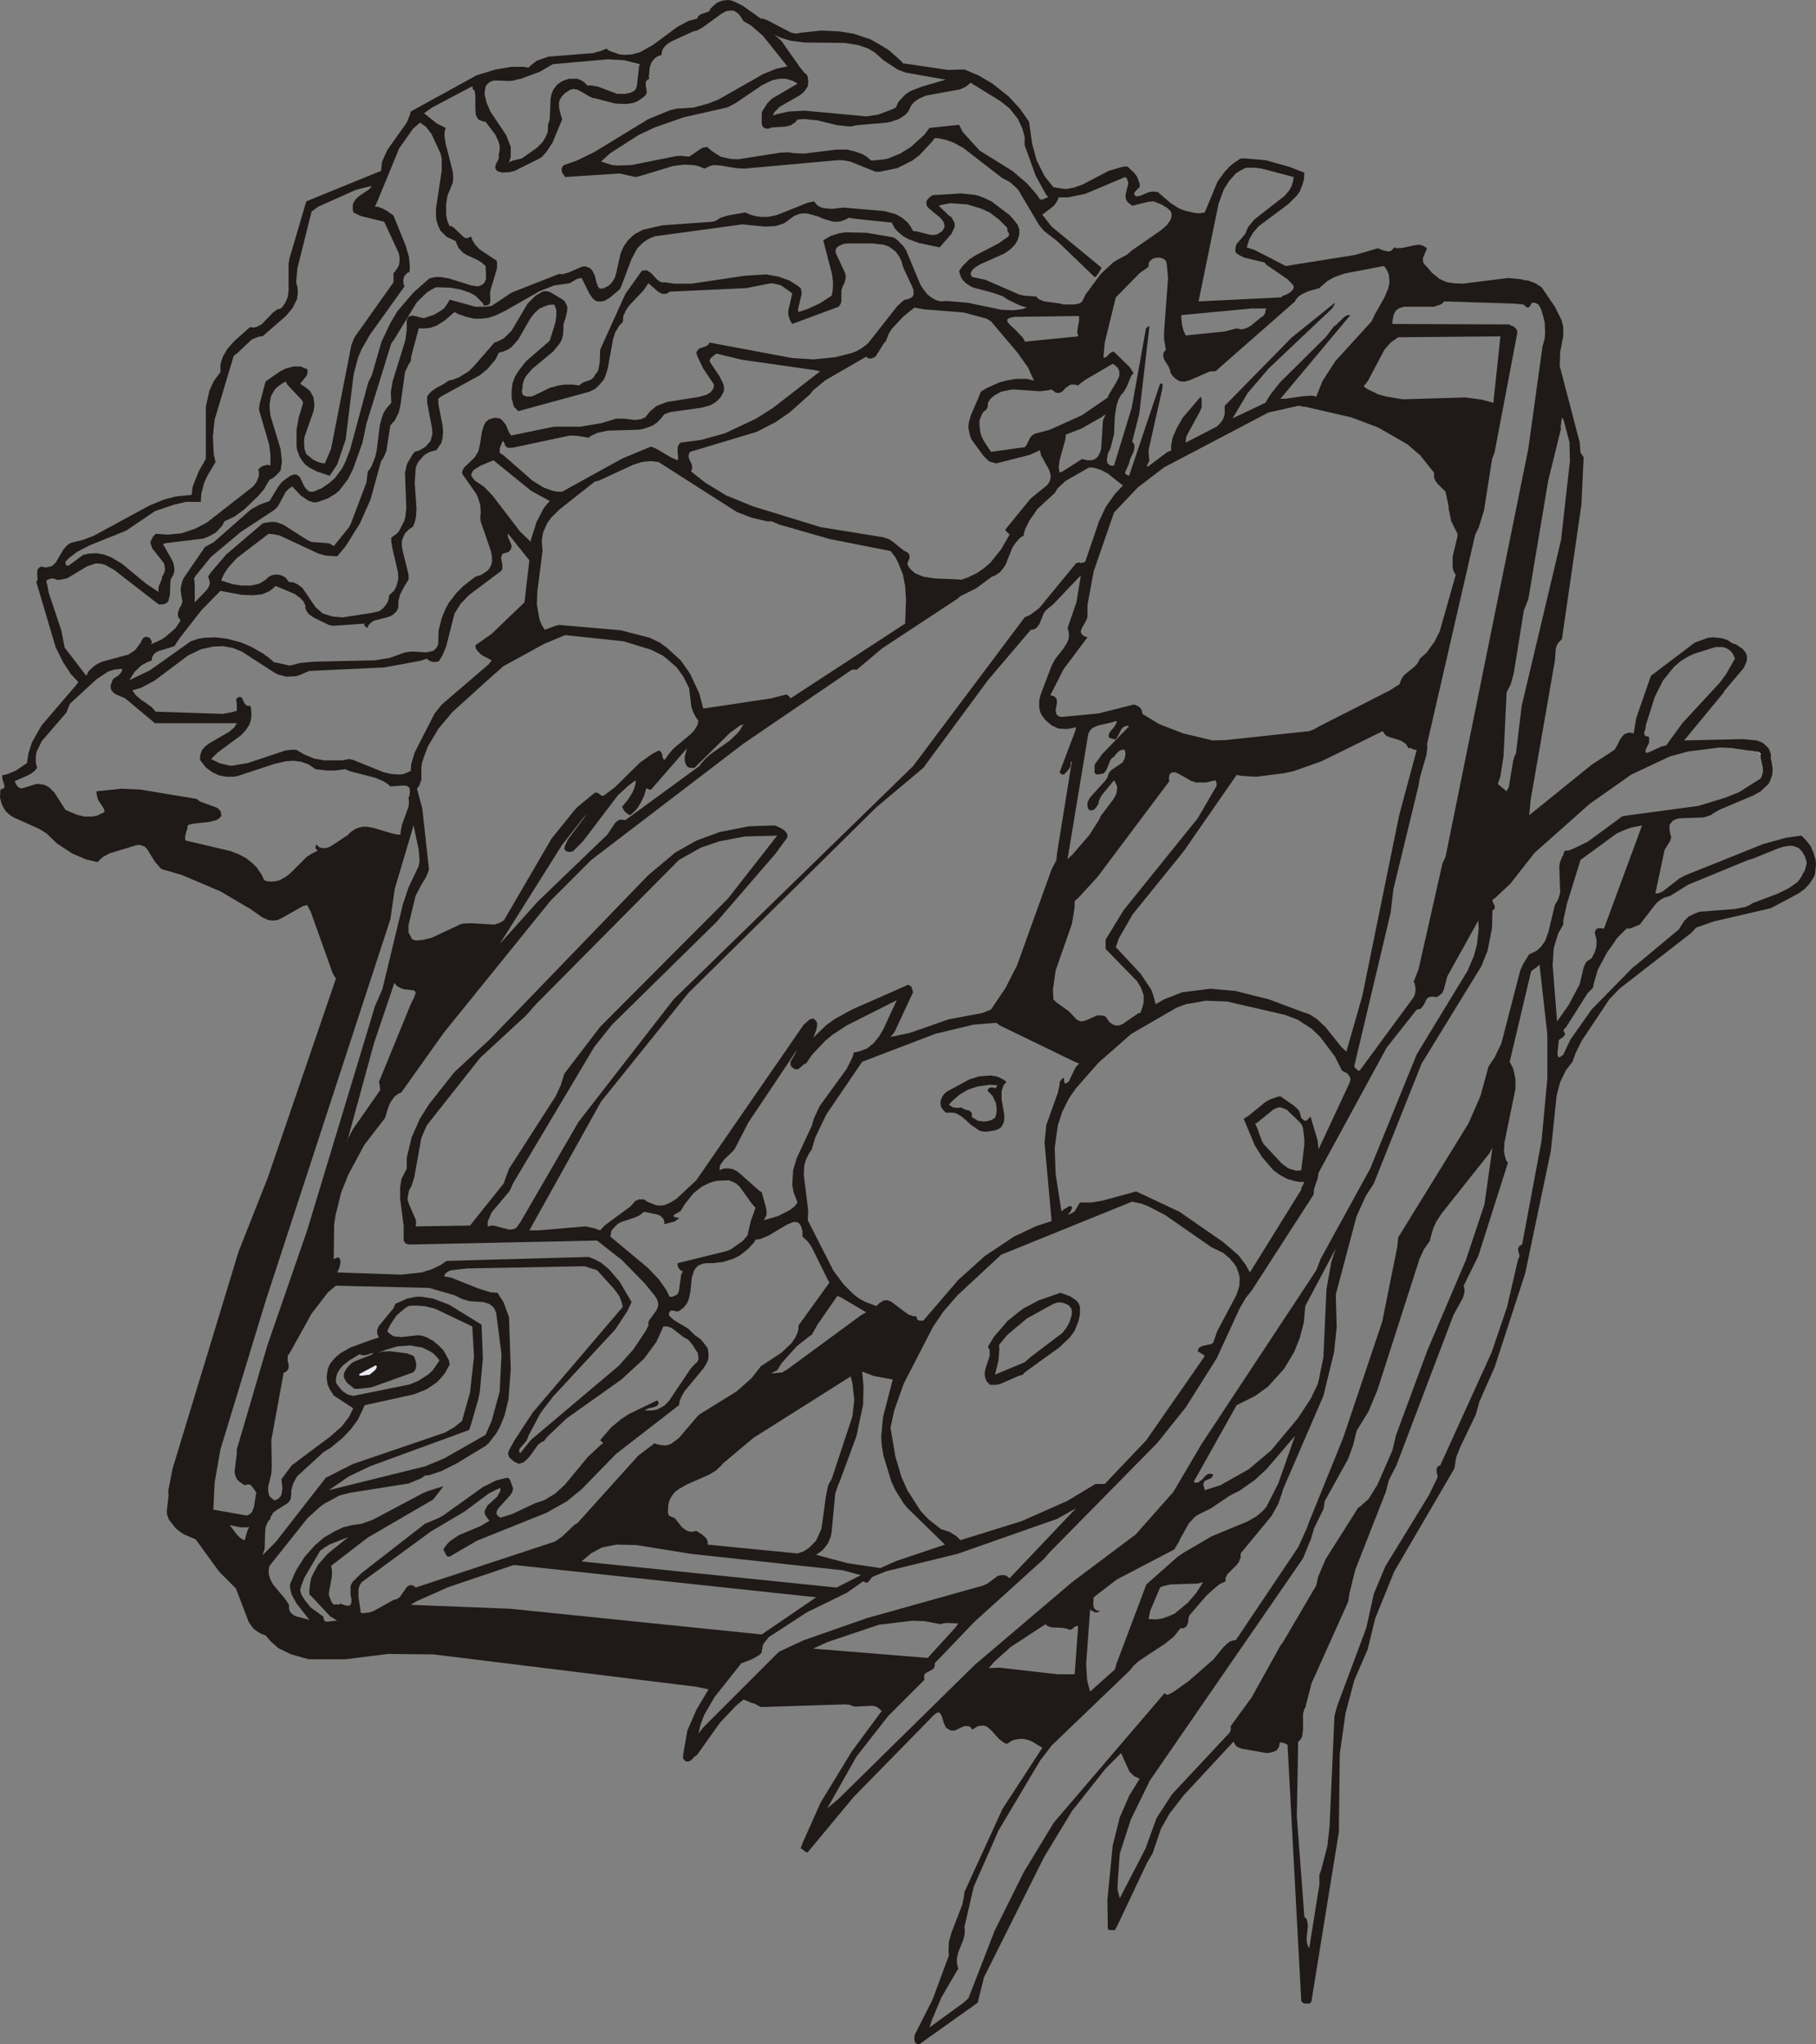 <?xml version="1.0" encoding="UTF-8" standalone="no"?>
<svg xmlns:xlink="http://www.w3.org/1999/xlink" height="230.95px" width="205.15px" xmlns="http://www.w3.org/2000/svg">
  <rect width="100%" height="100%" fill="#808080" stroke="none"/>
  <g transform="matrix(1.0, 0.0, 0.0, 1.0, -103.95, -34.25)">
    <path d="M264.7 62.0 L264.85 62.1 264.95 62.15 265.15 62.3 264.7 63.4 264.7 63.55 264.7 63.75 264.8 64.05 265.0 64.25 265.15 64.4 265.7 65.05 266.0 65.3 266.55 65.75 267.2 66.05 267.5 66.15 268.2 66.25 269.2 66.3 274.35 65.65 275.8 65.8 276.15 65.9 276.6 65.95 277.4 66.25 278.1 66.7 279.6 68.9 280.35 70.4 280.55 71.2 280.55 72.2 280.2 74.0 280.15 75.6 282.4 84.2 282.5 85.4 282.85 85.9 282.6 91.25 280.4 106.45 280.25 106.6 280.0 106.85 279.8 107.2 279.7 107.55 279.6 108.9 276.85 124.7 276.7 126.35 283.75 120.65 286.35 118.95 286.75 118.25 286.9 117.9 287.2 117.45 287.45 117.2 287.7 117.1 288.0 117.0 288.5 117.1 288.8 115.35 290.45 110.6 295.4 106.85 296.9 106.3 297.5 106.25 298.45 106.35 299.1 106.55 299.7 106.95 300.05 107.05 300.8 107.55 301.1 107.9 301.2 108.1 301.3 108.4 301.3 108.75 301.25 109.0 300.95 109.7 298.75 112.3 298.7 112.45 294.2 117.9 300.85 117.75 302.4 117.9 302.95 118.1 303.25 118.3 303.75 118.8 303.9 119.15 304.0 119.45 304.0 119.6 304.0 120.0 304.1 120.4 304.2 121.15 304.15 121.8 304.05 122.1 303.85 122.6 303.7 122.85 302.85 123.65 302.05 124.1 298.15 125.75 297.4 126.2 297.3 126.3 296.75 126.5 296.35 126.6 293.65 126.7 293.25 126.8 293.1 126.9 292.95 126.95 292.85 127.05 292.55 127.45 292.55 127.8 292.6 128.3 292.75 128.85 292.6 129.3 292.0 130.25 290.95 135.2 291.35 135.15 291.8 134.95 293.65 133.5 294.3 133.15 303.15 129.6 305.7 128.9 307.45 128.65 308.0 129.2 308.5 129.85 308.8 130.55 309.05 131.35 309.1 131.9 309.0 132.95 308.85 133.35 308.4 134.05 307.8 134.7 307.1 135.2 304.0 136.85 297.55 138.35 295.55 139.05 295.0 139.65 286.9 145.95 285.75 147.15 282.65 151.8 281.95 153.2 281.6 154.2 280.85 155.15 280.2 156.5 279.8 158.0 279.15 164.25 276.25 178.1 272.8 188.7 271.05 192.65 271.0 192.9 270.65 194.1 268.9 197.75 268.45 198.9 268.25 200.15 261.45 211.8 259.3 217.1 258.45 220.6 256.95 224.05 255.95 227.8 255.3 232.4 255.2 241.2 252.1 260.35 252.05 260.45 252.05 260.5 252.0 260.5 251.95 260.55 251.9 260.6 251.75 260.6 251.3 260.6 251.05 260.45 251.0 260.35 250.95 260.3 249.4 231.35 248.95 231.15 248.85 231.15 248.75 231.1 248.65 231.1 248.5 231.15 248.5 231.25 248.45 231.55 248.35 231.75 248.15 232.0 247.8 232.15 247.45 232.25 247.05 232.3 244.2 231.8 243.85 231.65 243.65 231.55 243.45 231.3 243.3 231.0 237.6 237.15 236.1 239.1 235.1 240.85 234.15 243.65 233.55 244.65 230.2 251.75 229.9 252.3 229.35 252.3 229.25 252.3 229.1 252.15 229.05 248.9 229.65 242.75 230.45 239.55 231.55 237.05 232.7 235.2 232.05 234.9 231.55 234.4 231.45 234.2 230.6 232.3 228.85 234.05 225.05 238.85 221.9 244.05 215.1 257.65 214.4 260.5 207.8 265.2 207.55 265.2 207.45 265.1 207.3 264.95 207.25 264.7 207.25 264.35 207.3 264.1 209.3 260.15 211.15 255.15 211.1 254.7 211.15 253.6 211.45 252.55 212.65 249.45 212.85 248.5 212.9 248.0 217.2 238.6 221.7 231.7 220.55 231.0 220.05 230.8 219.55 230.7 219.05 230.7 218.55 230.8 218.4 230.85 218.25 230.9 217.75 231.25 217.5 231.2 217.25 231.05 216.8 230.7 216.0 229.8 215.6 229.45 215.5 229.35 215.25 229.25 215.1 229.2 214.85 229.2 214.5 229.25 214.35 229.3 213.8 229.65 213.7 229.55 213.65 229.45 213.55 229.35 213.35 229.25 213.25 229.25 212.9 229.25 212.55 229.4 212.35 229.5 211.8 229.75 211.35 229.75 210.9 229.5 210.75 229.3 210.55 228.85 210.35 228.15 210.15 227.8 210.1 227.75 210.0 227.75 209.95 227.7 209.9 227.7 209.55 227.9 200.35 237.3 195.2 243.5 195.0 243.5 194.5 243.1 194.4 243.05 194.6 242.5 196.65 237.9 200.15 232.15 203.55 227.55 203.35 227.35 202.95 227.05 202.5 226.95 200.6 227.05 200.3 227.0 199.95 226.85 199.35 226.8 189.9 227.1 189.15 226.7 188.9 226.65 187.95 226.25 187.1 226.95 185.3 228.85 182.7 232.5 182.5 232.65 182.4 232.7 182.05 233.1 181.75 233.25 181.55 233.25 181.35 233.2 181.3 233.15 181.25 233.05 181.1 232.9 181.15 232.35 181.6 229.75 182.65 227.35 184.0 225.1 182.55 224.8 152.9 221.15 147.8 221.1 143.0 221.7 138.8 221.7 136.85 221.15 135.4 220.45 134.5 219.65 133.95 219.0 133.5 218.85 133.15 218.65 132.65 218.3 132.5 218.15 132.05 217.5 130.6 213.7 128.7 211.8 126.05 208.15 124.75 207.6 124.35 207.35 123.8 206.9 123.05 205.95 122.8 205.3 122.8 204.9 123.0 203.15 122.95 202.7 123.45 200.15 130.9 175.65 134.2 167.3 141.9 144.8 141.55 144.25 139.05 137.25 138.65 136.5 138.2 136.6 135.9 137.9 135.3 138.2 134.8 138.25 134.3 138.2 133.6 137.9 132.25 136.95 128.85 134.95 124.5 133.1 122.25 132.45 122.05 132.3 121.45 131.6 120.55 130.15 120.4 130.0 120.3 129.9 120.05 129.8 119.7 129.7 119.6 129.7 119.15 129.8 116.35 130.65 115.6 131.05 115.2 131.4 115.0 131.65 113.7 131.35 112.15 130.7 110.4 129.55 109.2 128.4 108.4 127.9 105.5 126.6 105.1 126.35 104.6 125.9 104.35 125.5 104.15 125.1 103.95 124.35 104.0 123.45 104.3 123.35 104.45 123.2 104.45 123.1 104.45 123.0 104.4 122.8 104.25 122.35 104.2 122.1 104.2 121.95 104.25 121.8 104.4 121.8 104.8 121.7 105.75 121.3 107.0 120.45 107.15 119.4 107.55 118.15 107.85 117.6 108.65 116.2 112.55 111.65 112.8 111.3 111.95 110.4 111.1 109.1 110.25 107.4 108.05 100.0 108.15 99.8 108.2 99.7 108.15 99.1 108.15 98.95 108.15 98.8 108.2 98.6 108.35 98.4 108.6 98.25 109.05 98.35 109.2 98.35 109.4 98.3 109.7 98.25 109.95 98.1 110.25 97.8 111.1 96.35 111.4 96.0 111.65 95.75 112.05 95.55 113.3 95.25 114.5 94.8 120.85 91.35 122.45 90.7 123.75 90.35 125.6 90.15 125.7 89.3 125.8 89.0 126.4 87.5 127.2 86.1 127.2 80.2 127.6 78.4 128.1 77.3 128.85 76.3 128.85 76.1 128.85 75.45 128.95 75.05 129.15 74.5 129.65 73.65 130.4 72.8 132.2 71.2 132.5 71.25 132.6 71.25 132.9 71.2 133.0 71.15 133.5 70.9 134.8 69.55 135.0 69.4 135.3 69.2 135.55 69.15 135.65 69.1 135.8 69.0 136.15 68.5 136.45 67.85 136.55 67.1 136.55 64.05 136.65 63.45 138.55 57.0 147.0 53.55 147.1 52.55 147.7 51.2 149.9 48.1 150.25 47.25 150.35 46.85 157.8 42.75 159.95 42.1 161.75 41.8 163.15 41.8 163.65 41.9 163.9 41.65 164.6 41.1 165.9 40.65 170.95 40.25 171.85 40.0 172.45 39.75 172.8 40.0 173.95 40.4 174.6 40.45 175.3 40.4 175.9 40.25 176.25 40.15 177.75 39.3 180.45 37.3 181.75 36.6 182.7 36.35 182.85 36.05 183.15 35.85 183.9 35.6 184.1 35.5 184.2 35.25 184.55 34.9 184.9 34.6 185.3 34.4 185.65 34.3 186.2 34.25 186.55 34.3 186.95 34.45 187.85 34.9 189.9 36.35 190.15 36.35 190.65 36.55 193.35 37.95 193.95 38.05 194.35 37.95 196.75 37.7 198.8 37.8 200.35 38.05 202.3 38.7 203.7 39.5 204.4 39.95 205.7 41.1 205.95 41.4 211.05 42.15 212.9 42.1 214.45 42.75 216.0 43.65 217.9 45.15 219.15 46.5 220.2 48.0 220.55 50.5 221.05 52.35 221.95 54.15 222.95 55.4 223.85 55.55 224.45 55.6 225.25 55.45 226.25 55.1 229.2 53.55 230.75 53.1 231.3 53.05 232.05 53.75 232.4 54.2 232.45 54.35 232.7 55.0 232.7 55.4 232.45 55.6 232.15 55.95 232.1 56.0 232.1 56.25 232.3 56.45 232.8 56.35 233.75 55.95 234.2 55.9 234.4 55.9 234.75 55.95 236.2 57.2 237.15 57.8 237.8 58.05 238.9 58.3 239.45 58.35 240.05 58.25 241.5 54.75 242.35 53.6 242.65 53.3 242.8 53.1 243.35 52.65 244.1 52.15 244.6 52.15 246.95 52.35 249.6 53.1 251.3 53.75 251.25 54.55 251.05 55.2 250.8 55.85 250.45 56.35 249.5 57.3 246.15 59.8 245.5 60.55 245.15 61.15 245.0 61.5 244.8 62.2 245.7 62.5 249.2 64.3 257.05 63.05 259.6 62.3 260.1 62.5 260.7 62.65 260.95 62.65 261.05 62.6 261.25 62.45 261.45 62.2 261.8 62.3 262.4 62.25 263.8 61.95 264.25 61.9 264.5 61.95 264.6 62.0 264.7 62.0 M235.55 171.5 L233.6 170.5 232.95 170.25 231.85 170.0 217.05 176.0 212.1 180.6 210.5 182.45 209.35 184.15 206.05 190.55 204.95 193.65 204.55 195.55 205.1 198.8 205.8 201.15 206.45 202.6 207.95 204.95 208.85 205.9 210.25 207.0 211.2 207.3 212.0 207.8 212.45 208.25 219.35 206.1 224.55 203.8 227.7 201.9 228.75 201.9 233.45 196.95 240.05 187.45 239.9 187.3 239.25 186.9 239.35 186.6 239.5 186.45 239.7 186.35 239.8 186.3 240.75 186.1 241.0 185.95 241.45 184.65 243.65 180.5 243.95 179.55 244.0 178.6 243.85 178.0 243.6 177.35 243.4 177.05 242.85 176.4 242.15 175.8 240.8 175.15 235.55 171.5 M201.35 189.2 L201.5 190.9 201.45 192.95 200.7 196.5 198.8 201.65 198.65 201.95 198.3 203.0 197.9 207.3 197.8 207.85 197.5 208.55 197.35 208.8 196.85 209.4 196.15 209.9 199.7 210.85 203.4 211.4 205.2 210.6 210.7 208.75 206.45 204.6 206.0 204.05 205.1 202.6 204.65 201.65 203.75 198.7 203.55 197.45 203.5 196.55 203.7 194.35 204.8 190.1 202.65 189.7 201.35 189.2 M200.25 190.55 L200.05 189.75 189.05 196.7 185.6 199.6 185.45 199.8 184.8 200.4 184.05 200.85 181.55 201.95 180.6 202.5 180.15 202.85 179.85 203.25 179.6 203.7 179.45 204.2 179.4 205.1 179.5 205.45 179.8 205.6 180.15 205.75 180.3 205.9 181.0 206.8 181.35 207.05 181.6 207.2 181.75 207.25 182.0 207.3 182.15 207.3 182.6 207.2 183.25 207.6 183.65 207.95 183.8 208.15 183.9 208.45 183.9 208.75 194.05 209.75 194.75 209.5 195.3 209.15 196.15 208.3 196.75 206.95 197.25 203.3 197.5 202.1 197.6 201.85 197.9 201.35 200.25 194.25 200.45 192.4 200.25 190.55 M195.65 185.05 L195.4 185.2 193.95 186.35 192.25 188.25 191.75 189.05 191.15 189.35 191.15 189.4 191.3 189.4 192.3 189.3 192.9 188.95 201.2 182.85 201.8 182.5 199.0 180.85 198.55 180.65 196.3 183.9 195.65 185.05 M173.95 180.75 L173.4 179.95 171.4 177.75 170.0 177.3 156.7 177.55 155.0 177.75 154.75 177.8 154.35 178.05 154.25 178.15 154.15 178.35 154.15 178.45 154.95 178.6 157.95 179.8 159.4 180.25 160.15 180.3 160.85 181.4 161.45 183.05 161.65 188.9 161.4 192.3 160.95 194.15 160.45 195.4 160.0 196.2 159.15 197.3 158.8 197.6 155.5 199.6 153.8 200.45 152.45 200.9 151.95 200.95 151.55 201.25 150.1 201.85 143.45 202.9 142.3 203.2 140.55 204.15 140.2 204.4 138.7 205.75 134.4 211.15 134.35 211.35 134.3 211.65 134.3 211.95 134.35 212.25 134.5 212.7 134.8 213.25 136.25 215.0 136.6 215.55 136.6 216.0 136.65 216.2 136.85 216.5 137.1 216.7 137.4 216.85 138.9 217.25 137.45 215.4 136.9 214.4 136.75 213.8 136.7 213.25 137.4 211.65 138.35 210.15 139.5 208.85 140.55 207.95 141.75 207.25 142.7 206.8 143.7 206.55 144.8 206.4 146.05 205.95 151.7 202.95 152.3 202.7 154.05 202.15 152.9 203.65 145.5 207.95 141.35 211.15 141.45 211.6 141.45 212.3 141.1 214.2 141.1 214.45 141.2 214.7 141.35 215.15 141.65 215.55 141.85 215.5 142.05 215.5 142.15 215.55 142.3 215.5 142.35 215.45 142.35 215.4 142.6 215.5 142.95 215.6 143.1 215.65 143.4 215.65 143.55 215.55 143.55 215.5 143.65 215.3 143.65 214.9 143.55 214.4 143.55 213.45 143.65 213.2 143.8 212.95 144.75 212.0 151.95 206.4 153.5 205.75 154.1 205.4 158.5 202.25 160.0 201.5 161.0 201.25 161.35 201.2 161.45 201.3 161.55 201.4 161.9 202.35 161.9 202.5 161.8 202.85 161.65 203.1 160.25 204.65 160.05 205.0 160.05 205.2 160.05 205.3 160.1 205.4 160.25 205.55 160.5 205.7 161.8 205.3 164.45 204.05 165.4 203.75 166.65 203.0 167.75 202.0 170.35 198.85 171.85 197.45 172.1 197.3 171.75 196.95 173.0 195.5 174.15 194.55 175.0 194.0 178.2 192.45 178.3 192.6 178.35 192.75 178.35 192.8 178.3 192.9 178.2 193.05 177.9 193.2 177.25 193.35 176.9 193.5 176.85 193.6 177.4 193.6 177.9 193.55 178.15 193.5 178.55 193.3 179.0 193.05 179.5 192.55 181.95 188.9 182.5 188.3 182.7 188.15 182.85 187.85 182.85 187.65 182.85 187.5 182.8 187.35 182.8 187.15 182.2 186.2 181.7 185.6 181.15 185.3 180.0 184.4 179.65 184.2 179.3 184.1 178.9 184.1 178.1 185.85 176.7 187.75 174.15 190.1 167.95 194.5 165.8 196.55 165.4 197.05 165.15 197.15 164.7 197.5 163.85 198.7 163.55 199.05 163.1 199.45 162.65 199.6 162.5 199.6 162.0 199.35 161.65 199.05 161.45 198.85 161.4 198.65 161.35 198.5 161.35 198.4 161.45 198.1 162.05 197.0 164.15 193.8 174.3 181.9 174.2 181.45 173.95 180.75 M193.6 172.3 L192.85 172.6 190.75 173.85 189.9 174.2 189.7 174.25 189.3 174.3 189.15 174.6 188.4 175.4 187.5 176.1 186.8 176.45 185.7 176.8 184.6 176.95 183.9 176.95 183.4 177.0 183.0 177.15 182.8 177.25 182.55 177.5 182.35 177.8 182.1 178.6 181.95 180.15 181.75 181.05 181.55 181.5 181.15 182.0 180.6 182.4 180.4 182.4 179.9 182.3 179.75 182.3 179.6 182.45 179.55 182.55 179.5 182.75 179.6 182.95 180.1 183.4 181.7 184.35 182.2 184.85 182.4 185.05 183.1 185.55 183.35 185.85 183.75 186.35 183.9 186.6 183.95 186.9 184.0 187.35 183.95 187.85 183.75 188.3 183.45 188.8 181.3 191.4 181.0 191.9 180.75 192.45 180.65 193.0 173.55 198.5 169.65 202.5 168.0 203.85 165.7 205.15 157.85 208.3 154.75 210.1 154.5 210.1 154.45 210.05 154.3 209.85 154.05 209.3 154.15 209.1 154.5 208.65 154.8 208.35 155.75 207.7 158.25 206.65 159.25 206.05 159.0 205.75 158.8 205.45 158.7 205.2 158.7 204.95 158.75 204.85 158.9 204.55 159.05 204.3 160.1 203.35 160.45 202.75 160.5 202.35 160.0 202.55 159.2 202.95 156.45 205.0 152.65 207.25 144.8 213.0 144.55 213.4 144.45 213.8 144.45 214.7 144.65 216.0 144.7 216.45 144.95 216.5 145.75 216.4 146.25 216.2 148.5 214.95 148.6 214.95 148.8 214.9 148.85 214.85 149.1 214.7 149.9 213.55 150.0 213.5 150.0 213.45 150.35 213.3 150.4 213.35 150.5 213.35 150.6 213.35 150.8 213.5 150.9 213.6 166.65 208.4 166.8 208.3 167.5 207.8 168.8 206.55 169.2 206.3 176.05 198.7 177.9 197.3 178.1 197.4 178.55 197.5 179.15 197.55 179.7 197.4 179.85 197.3 180.65 196.7 182.7 194.3 182.95 194.05 187.15 191.45 188.85 189.95 189.9 188.6 192.25 187.05 193.35 186.0 193.8 185.35 194.05 184.8 194.15 184.4 194.15 184.0 197.65 179.15 197.45 178.8 195.65 175.15 195.2 174.5 194.6 173.95 194.6 173.3 194.45 172.8 194.35 172.65 194.25 172.5 194.15 172.4 193.9 172.3 193.6 172.3 M187.1 167.95 L186.7 167.75 186.3 167.6 185.95 167.6 184.9 167.65 184.7 167.7 184.5 167.75 183.95 167.95 183.25 168.3 182.3 169.05 182.05 169.35 181.3 170.3 180.85 171.05 180.1 171.5 180.05 171.55 180.05 171.65 180.1 171.7 180.15 171.75 180.65 171.85 180.6 171.95 180.5 172.0 180.4 172.05 180.3 172.15 180.15 172.25 179.0 172.55 179.0 172.45 179.0 172.25 178.9 171.95 178.65 171.7 178.55 171.6 178.2 171.45 176.7 171.15 176.2 171.55 175.65 171.8 174.15 172.3 173.75 172.5 173.35 172.9 173.05 173.25 173.0 173.4 172.9 173.95 177.1 177.45 178.35 178.75 179.2 179.95 179.6 180.75 179.9 180.75 180.25 180.6 180.5 180.45 180.65 180.1 180.9 178.25 181.0 178.05 181.1 177.9 180.95 177.8 180.85 177.8 180.7 177.6 180.6 177.5 180.5 177.2 180.5 177.1 180.5 176.95 186.0 175.6 186.5 175.4 187.85 174.45 188.4 173.8 188.75 172.25 189.3 170.7 188.9 170.25 187.5 168.3 187.1 167.95 M201.35 154.2 L197.3 160.15 196.05 162.75 195.65 164.1 195.35 164.55 195.0 165.25 194.8 165.95 194.75 166.95 195.25 171.0 195.2 172.1 198.1 177.8 199.25 179.35 200.35 180.45 201.0 180.95 201.75 181.35 202.95 181.8 203.25 181.5 203.55 181.3 203.85 181.15 204.3 181.15 204.4 181.25 204.55 181.25 206.55 182.75 207.15 182.95 207.3 182.95 207.45 182.95 207.5 183.1 207.6 183.35 207.7 183.4 207.8 183.45 208.25 183.45 212.2 178.85 215.2 176.15 218.5 173.95 221.05 172.75 222.75 172.2 221.95 163.35 222.15 161.35 223.45 157.7 223.65 156.8 223.65 156.5 223.95 156.1 224.1 156.0 224.15 156.1 224.15 156.2 224.15 156.3 224.2 156.6 224.25 156.65 224.3 156.65 224.35 156.65 224.4 156.6 224.55 156.55 224.7 156.4 225.45 154.85 225.85 154.4 225.35 154.2 216.9 150.1 216.5 149.8 213.95 150.0 209.6 151.05 201.35 154.2 M200.25 153.7 L200.4 153.15 200.95 153.05 201.9 152.7 202.65 152.1 203.25 151.35 203.75 150.5 205.25 147.25 199.6 150.1 198.0 151.15 197.1 151.9 195.7 153.4 195.0 154.4 194.75 154.5 194.25 154.95 194.15 155.0 194.05 155.05 193.75 155.05 193.6 154.95 193.35 154.75 193.25 154.55 193.25 154.4 193.25 154.2 193.4 153.95 193.7 153.45 193.9 153.05 193.95 152.9 188.5 161.05 186.95 164.05 186.7 164.35 185.75 165.25 185.5 165.6 185.3 165.9 185.25 166.15 185.25 166.35 185.25 166.45 185.6 166.3 185.8 166.25 186.3 166.25 186.8 166.35 186.95 166.45 187.1 166.5 187.5 166.8 189.7 168.75 190.0 168.95 190.45 170.55 190.55 171.1 190.55 171.3 190.55 171.5 190.35 171.9 190.25 172.1 191.8 171.65 192.8 171.15 193.25 170.9 193.7 170.55 194.05 170.1 193.6 168.95 193.45 168.1 193.55 166.45 193.95 165.1 195.65 161.45 195.9 160.6 196.55 159.2 199.6 155.0 200.25 153.7 M180.65 131.4 L164.45 147.75 163.4 148.95 158.2 153.75 152.15 161.4 151.55 162.8 150.75 167.25 150.45 168.2 150.15 168.75 150.0 169.55 150.0 169.65 150.0 169.8 150.15 170.3 150.9 172.0 150.95 172.25 150.95 172.4 150.95 172.5 150.9 172.8 157.05 172.7 160.85 167.95 161.45 166.3 166.75 158.05 167.3 156.85 167.7 155.55 171.75 150.25 186.2 135.75 191.75 128.65 188.1 128.75 185.2 129.3 183.15 130.0 180.65 131.4 M182.35 116.8 L182.75 116.15 182.85 115.7 182.55 115.25 182.3 114.8 182.05 114.1 181.8 112.0 181.15 110.7 180.4 109.65 179.25 108.65 178.8 108.3 177.5 107.65 174.4 106.7 167.8 106.0 165.5 106.95 160.75 109.55 160.5 109.8 160.05 110.2 159.8 110.4 155.05 114.7 153.5 116.55 152.3 118.55 151.75 120.0 151.75 120.1 151.65 120.3 151.55 120.95 151.55 122.35 151.4 122.75 151.35 122.95 151.05 123.35 151.65 125.55 152.4 132.35 152.4 132.55 152.05 133.4 151.55 134.2 150.9 135.45 150.1 138.75 150.1 139.6 150.5 140.35 150.6 140.4 150.95 140.5 151.65 140.45 152.7 140.2 155.9 138.7 156.05 138.65 156.2 138.6 157.1 138.55 159.8 138.7 160.3 138.55 160.85 138.25 160.95 138.1 166.25 129.0 168.75 125.9 169.2 125.4 171.15 123.8 171.25 123.8 171.35 123.8 171.4 123.8 171.6 123.9 171.85 124.1 172.0 124.15 172.15 124.15 172.2 124.1 173.4 123.2 176.25 120.4 177.65 119.4 178.35 119.05 178.4 119.05 178.45 119.05 178.5 119.1 178.55 119.15 178.65 119.25 178.7 119.3 178.85 119.95 178.9 120.0 178.95 120.05 179.0 120.1 179.05 120.05 179.15 119.95 179.45 119.5 180.0 118.85 181.9 117.25 182.35 116.8 M187.4 116.9 L187.5 116.8 187.95 116.05 187.5 116.25 186.4 117.05 182.4 121.0 181.9 121.0 181.85 120.95 181.75 120.95 181.65 120.9 181.5 120.75 181.35 120.4 181.3 120.1 181.3 119.9 181.3 119.75 181.55 118.8 177.5 123.45 177.4 123.45 177.3 123.45 177.25 123.45 177.1 123.35 177.0 123.3 176.95 123.35 176.7 124.2 176.3 125.0 175.95 125.55 175.65 125.9 175.3 126.2 175.1 126.35 174.65 126.05 174.4 125.75 174.3 125.55 174.25 125.45 174.25 125.35 174.3 125.3 174.85 124.65 175.45 123.7 175.65 123.15 175.75 122.75 175.75 122.4 174.95 123.0 173.75 124.1 169.8 129.3 168.65 130.45 168.55 130.45 168.45 130.45 168.4 130.5 168.2 130.5 167.9 130.4 167.85 130.35 167.8 130.3 167.75 130.2 167.7 130.15 167.75 129.85 168.1 129.1 169.9 126.7 170.2 126.2 167.45 129.7 160.4 140.9 164.7 136.1 172.55 128.55 173.45 127.2 173.55 127.1 173.85 126.9 174.0 126.85 174.2 126.85 174.6 126.9 182.95 120.8 183.2 120.45 183.35 120.3 183.5 120.1 184.15 119.5 186.35 117.95 187.25 117.1 187.4 116.9 M237.9 147.7 L236.85 148.1 231.75 151.05 228.05 154.3 225.5 157.2 224.7 158.35 223.95 159.85 223.45 161.4 223.1 163.9 223.2 166.85 223.85 171.05 223.95 171.05 224.0 171.0 224.05 171.0 224.05 170.95 224.1 170.9 224.1 170.8 224.2 170.85 224.3 170.8 224.35 170.75 224.7 170.55 224.8 170.5 224.9 170.5 225.0 170.55 225.05 170.6 225.05 170.75 225.0 170.85 224.9 171.1 224.6 171.45 224.55 171.5 224.95 171.35 225.35 171.1 225.95 170.1 227.25 170.1 228.45 169.9 232.3 168.85 237.2 171.15 242.1 174.55 243.85 176.05 244.65 177.1 245.15 178.0 250.95 168.65 250.95 168.5 251.2 168.0 251.2 167.95 251.25 167.9 251.25 167.8 251.2 167.75 251.15 167.75 250.95 167.8 250.3 167.7 249.4 167.45 248.55 167.0 247.8 166.45 246.55 165.0 245.7 163.65 244.45 160.65 245.0 160.3 246.9 158.75 247.45 158.45 248.3 158.15 248.6 158.1 250.1 159.15 250.6 159.6 250.7 159.75 250.85 160.15 250.95 160.55 251.3 160.85 251.55 160.85 251.65 160.75 252.0 160.4 252.8 163.1 252.9 164.1 256.4 156.6 256.5 156.25 256.5 156.1 256.4 155.85 256.3 155.7 256.25 155.65 256.2 155.55 255.55 155.2 254.75 153.6 253.05 151.35 252.1 150.45 250.55 149.45 249.1 148.9 242.6 147.4 240.2 147.3 237.9 147.7 M231.9 137.55 L230.35 140.25 230.0 141.25 232.8 144.25 234.0 146.05 234.25 146.75 234.5 147.7 235.45 147.15 237.5 146.35 240.7 145.95 243.5 146.2 247.3 147.15 251.3 148.65 251.5 148.7 251.9 148.85 252.75 149.4 253.7 150.3 255.5 152.55 256.05 153.05 257.85 146.75 262.0 126.4 264.0 118.95 263.7 118.95 263.5 118.85 263.4 118.8 263.3 118.75 263.25 118.75 263.05 118.8 262.95 118.55 262.85 118.45 262.8 118.35 262.65 118.2 262.25 117.95 261.85 117.8 261.0 117.55 260.6 117.4 260.45 117.25 260.35 117.15 260.15 116.85 253.25 120.25 250.15 121.35 249.05 121.6 245.85 122.0 244.2 121.9 243.65 121.8 237.65 130.45 231.9 137.55 M237.25 121.75 L236.75 121.5 236.5 121.5 236.25 121.55 236.05 121.8 236.0 122.3 236.05 122.5 227.95 133.3 225.8 135.65 225.35 136.05 225.35 136.75 225.05 138.6 223.2 143.9 222.9 146.05 222.95 147.15 223.3 147.5 223.45 147.6 224.7 148.5 225.55 149.4 225.7 149.5 225.8 149.55 225.9 149.6 226.0 149.6 226.1 149.65 226.2 149.65 226.3 149.6 226.4 149.6 226.7 149.5 227.6 149.1 227.8 149.0 228.05 148.95 228.6 149.0 228.75 149.05 228.85 149.1 229.3 149.75 229.8 150.05 230.0 150.1 230.15 150.1 230.25 150.1 230.35 150.1 230.75 149.95 232.5 148.75 232.8 148.65 233.0 148.05 233.15 147.5 233.15 147.0 233.15 146.7 232.9 146.0 232.8 145.75 232.4 145.1 228.85 141.45 228.85 140.4 230.9 137.05 239.25 126.7 241.35 123.1 241.4 122.85 241.35 122.6 241.25 122.4 240.2 122.65 239.75 122.65 239.5 122.65 239.35 122.65 238.95 122.65 238.85 122.55 238.55 122.5 Q237.9 122.1 237.25 121.75 M230.0 115.7 L229.6 115.85 228.05 116.2 227.65 116.35 227.3 116.55 227.15 116.7 226.9 117.1 224.55 131.3 225.1 130.8 227.0 128.6 228.15 126.8 228.25 126.5 229.65 124.65 229.85 124.35 230.05 123.95 230.15 123.4 230.15 123.25 230.15 123.1 229.95 122.65 229.8 122.4 228.4 124.1 228.2 124.45 228.05 124.85 228.05 125.05 227.75 125.5 227.5 125.75 227.4 125.75 227.3 125.8 227.15 125.8 227.1 125.8 227.0 125.75 226.9 125.65 226.8 125.35 226.8 124.9 227.05 124.4 228.8 122.45 229.05 122.1 229.15 121.75 229.25 121.55 229.5 121.25 230.75 120.4 230.95 120.05 231.05 119.75 231.05 119.6 231.1 119.4 231.05 119.2 231.05 119.15 231.05 119.05 231.0 119.0 230.95 118.95 230.7 118.95 230.45 119.05 230.2 119.25 229.9 119.6 229.8 119.75 229.6 119.85 229.4 120.1 228.95 121.2 228.75 121.5 228.65 121.55 228.6 121.65 228.25 121.7 227.9 121.75 227.7 121.7 227.7 121.65 227.6 121.55 227.6 121.5 227.6 120.65 228.45 119.45 231.5 116.3 231.3 116.25 231.2 116.25 231.05 116.3 230.85 116.4 230.65 116.6 230.25 117.4 230.05 117.7 229.9 117.8 229.75 117.75 229.6 117.7 229.4 117.65 229.3 117.6 229.25 117.55 229.2 117.5 229.2 117.45 229.2 117.3 229.3 117.0 229.9 116.25 230.05 115.95 230.1 115.9 230.1 115.8 230.05 115.75 230.0 115.7 M224.55 105.2 L225.55 102.3 226.05 99.3 225.8 99.5 222.95 102.5 222.1 103.2 221.85 103.55 221.4 104.7 221.15 105.05 220.95 105.25 220.75 105.35 220.4 105.4 215.55 111.1 208.25 121.0 202.95 125.45 181.7 146.45 171.85 158.7 163.75 173.25 164.8 173.25 170.1 172.8 171.05 173.0 171.75 173.25 172.25 172.7 175.1 170.6 175.3 170.4 175.75 169.9 175.95 169.85 176.1 169.75 176.25 169.75 176.55 169.75 176.7 169.75 177.15 170.05 177.8 170.3 178.0 170.4 178.6 170.45 179.0 170.4 179.7 170.1 180.4 169.65 182.6 167.6 194.75 150.0 195.45 149.4 195.65 149.35 195.75 149.3 195.85 149.35 195.95 149.4 196.15 149.6 196.25 149.8 196.25 150.2 196.15 150.65 195.9 151.3 195.8 151.5 197.25 150.1 198.2 149.4 200.2 148.3 206.55 145.5 206.8 145.65 206.9 145.7 207.1 146.35 205.0 150.85 204.55 151.4 206.7 150.95 211.15 149.4 214.9 148.7 215.55 148.45 215.9 148.3 217.55 145.85 218.85 143.3 222.75 132.45 223.3 131.4 223.35 130.7 225.05 120.2 225.0 120.3 224.9 120.35 224.9 120.4 224.9 120.65 224.9 120.8 224.7 121.15 224.35 121.55 224.2 121.7 224.1 121.75 223.9 121.75 223.85 121.7 223.65 121.5 225.45 116.75 225.5 116.4 225.1 116.5 224.55 116.6 224.1 116.6 223.5 116.55 222.75 116.2 222.05 115.6 221.6 115.0 221.45 114.65 221.35 114.2 221.35 113.4 221.5 112.75 222.75 109.45 223.15 108.7 224.1 107.5 224.5 106.85 224.55 106.75 224.7 106.3 224.7 106.15 224.7 106.0 224.7 105.85 224.65 105.5 224.55 105.2 M227.0 86.25 L227.25 86.25 227.6 86.15 227.85 85.95 228.0 85.8 228.25 85.3 228.35 84.9 228.55 81.75 228.85 81.05 228.35 81.4 226.15 82.65 224.35 83.35 224.3 83.9 223.65 86.25 223.55 87.05 223.65 87.65 224.0 87.5 226.2 86.1 226.75 86.25 227.0 86.25 M217.0 98.8 L216.9 98.9 216.4 99.25 216.0 99.4 214.25 100.7 212.45 101.6 212.1 101.9 203.6 107.5 200.75 109.9 200.2 109.9 187.95 118.25 170.75 131.4 166.15 136.0 154.1 150.9 149.3 157.65 148.9 157.85 148.55 158.1 148.4 158.3 148.05 158.8 147.85 159.25 147.45 160.55 145.1 163.6 143.3 166.95 142.5 168.95 141.85 171.55 141.7 172.6 141.65 176.5 141.85 176.4 142.1 176.3 142.15 176.3 142.2 176.35 142.25 176.35 142.3 176.4 142.35 176.45 142.4 176.65 142.4 176.95 142.3 177.45 142.05 178.0 149.3 178.25 151.6 178.0 152.7 177.65 153.75 177.15 154.4 176.7 170.45 176.25 171.1 176.5 171.85 176.9 172.75 177.65 173.95 179.05 175.3 181.35 174.8 182.4 173.45 184.45 166.45 192.0 165.0 193.9 163.65 196.45 163.55 196.75 163.4 197.05 162.7 197.85 162.6 198.05 162.6 198.2 162.65 198.3 162.7 198.45 163.95 196.9 173.85 188.55 175.5 186.7 176.9 184.6 177.2 184.0 177.2 183.6 177.3 183.4 178.1 182.3 178.25 181.95 178.3 181.75 178.3 181.45 178.2 181.1 177.9 180.6 176.75 179.2 174.2 176.6 171.4 174.4 150.15 174.85 150.05 174.8 149.95 174.8 149.75 174.7 149.55 174.4 149.55 174.3 149.55 172.75 149.15 169.65 149.15 168.4 149.3 167.45 149.75 166.55 149.9 166.3 149.9 165.05 150.45 162.75 151.4 160.6 152.45 158.95 155.3 155.35 159.25 151.7 177.15 133.15 180.25 130.55 182.65 129.2 185.25 128.25 188.55 127.6 191.5 127.5 192.25 127.85 192.6 128.1 192.85 128.4 192.9 128.6 192.9 128.75 192.9 128.85 191.55 130.7 184.9 138.4 173.1 150.0 171.1 152.5 161.9 167.95 161.6 168.65 161.4 168.95 159.5 171.2 159.05 172.25 159.05 172.8 159.5 172.7 159.7 172.7 161.4 173.15 161.8 173.15 162.25 173.0 162.75 172.3 169.3 161.0 180.05 147.15 207.1 120.8 219.7 104.0 220.35 103.7 221.35 102.95 225.5 97.9 225.55 97.85 225.6 97.85 225.65 97.85 225.75 97.8 225.85 97.8 226.0 97.85 226.15 97.85 226.3 97.8 226.35 97.8 226.45 97.75 226.5 97.75 226.55 97.7 228.1 93.15 228.85 91.55 229.9 90.05 230.8 89.1 229.1 87.75 228.35 87.35 227.55 87.1 227.0 87.05 224.3 88.6 223.4 89.45 223.1 89.95 221.15 91.75 220.25 93.05 219.75 94.05 219.6 94.6 219.6 94.8 219.4 94.85 219.1 95.1 218.7 95.55 218.3 96.15 217.55 98.05 217.25 98.5 217.15 98.6 217.0 98.8 M222.75 78.25 L222.3 78.35 221.45 78.45 218.45 78.25 218.0 78.3 217.05 78.5 216.25 78.95 215.85 79.3 215.55 79.75 215.55 80.05 215.5 80.3 215.35 80.55 215.3 80.6 215.1 80.7 214.9 81.0 214.6 81.75 214.6 82.05 214.6 82.2 214.6 82.35 214.7 83.1 214.8 83.45 215.05 84.0 215.9 85.3 219.1 84.85 219.5 84.8 219.65 84.8 219.8 84.7 219.95 84.45 220.35 83.65 220.6 83.4 220.85 83.25 222.55 82.8 226.2 81.15 229.1 79.15 229.15 78.95 230.05 77.45 230.3 76.95 230.4 76.7 230.4 76.2 230.25 75.85 229.95 75.55 229.8 75.45 229.65 75.35 226.65 77.1 225.95 77.6 225.75 77.8 225.6 77.75 225.35 77.7 225.1 77.7 224.9 77.7 224.8 77.75 224.3 78.1 224.05 78.4 223.75 78.6 223.5 78.65 223.4 78.65 223.3 78.6 223.2 78.6 222.75 78.25 M225.85 70.5 L225.85 69.95 218.55 70.05 218.05 70.15 217.95 70.2 217.75 70.3 217.75 70.35 217.75 70.45 217.75 70.5 217.75 70.6 217.8 70.65 218.0 70.9 218.2 71.1 218.65 71.5 219.5 72.4 219.7 72.75 219.7 72.85 225.75 72.25 225.75 72.15 225.65 71.85 225.65 71.6 225.85 70.5 M165.3 91.8 L165.45 91.55 166.05 90.85 163.95 89.7 159.7 86.25 158.25 86.85 157.6 87.25 157.4 87.4 157.25 87.7 157.2 87.8 157.2 88.0 157.25 88.1 157.4 88.3 157.6 88.55 158.65 89.25 159.6 90.25 162.7 94.3 163.9 95.45 163.95 95.15 164.55 93.25 165.3 91.8 M181.85 86.25 L182.0 86.5 182.1 86.75 182.15 87.0 182.1 87.35 182.0 87.5 183.65 88.8 185.95 90.2 189.0 91.45 196.65 93.8 203.75 94.95 204.35 95.15 204.75 95.4 206.05 96.45 206.45 96.65 206.6 96.8 206.7 97.0 206.7 97.15 206.7 97.3 206.45 97.9 206.5 98.1 206.6 98.3 206.85 98.6 207.3 99.0 208.25 99.4 209.55 99.6 212.15 99.7 212.55 99.75 213.25 99.5 214.3 99.0 215.1 98.45 215.85 97.8 217.05 96.3 218.0 94.65 217.9 94.55 217.85 94.5 217.6 94.25 217.5 94.1 220.4 90.55 222.2 89.1 222.4 88.85 222.5 88.65 222.55 88.55 222.65 88.15 222.6 87.75 222.45 87.3 221.7 85.95 221.55 85.7 221.45 85.15 221.45 85.1 221.15 85.25 220.25 85.65 216.5 86.6 216.1 86.5 215.75 86.4 215.55 86.25 215.05 85.75 213.7 83.9 213.5 83.35 213.35 82.6 213.35 82.45 213.4 81.95 213.65 81.1 214.5 79.15 214.75 78.5 215.4 78.1 216.85 77.45 217.6 77.25 218.75 77.05 219.95 77.05 220.75 77.25 220.1 75.8 218.9 74.1 215.9 70.55 215.4 70.25 212.8 69.55 208.35 69.2 207.25 69.0 206.0 70.0 204.7 71.4 204.35 71.95 204.0 72.85 203.85 72.95 202.95 74.4 202.7 74.65 202.6 74.65 202.5 74.7 202.45 74.75 202.2 74.75 202.1 74.75 202.0 74.7 201.8 74.55 197.2 77.2 195.8 78.35 195.45 78.8 193.15 80.85 191.55 81.95 189.4 83.05 181.9 85.3 181.75 85.6 181.75 85.75 181.75 85.85 181.75 86.0 181.85 86.1 181.85 86.25 M177.6 86.35 L177.35 86.35 176.45 86.45 175.5 86.75 171.6 88.55 171.15 88.65 167.1 91.85 166.2 92.75 165.8 93.3 165.3 94.4 165.15 95.35 165.2 96.05 165.25 96.4 164.65 101.1 164.6 102.55 164.9 104.25 165.2 104.95 165.5 105.4 166.7 104.95 167.1 104.85 174.05 105.45 177.35 106.3 178.5 106.85 179.25 107.4 180.85 108.85 181.9 110.35 182.95 112.6 183.4 114.3 191.05 113.15 192.8 112.7 193.0 112.85 193.05 112.9 193.15 112.95 193.25 113.15 206.2 104.7 206.3 102.05 206.2 100.45 205.95 99.15 205.45 97.9 205.1 97.2 204.55 96.5 197.7 95.15 191.95 93.5 191.15 93.15 190.65 93.15 188.9 92.75 187.2 92.1 178.35 86.45 177.6 86.35 M176.65 82.7 L176.05 82.8 172.6 82.9 171.45 83.15 170.7 83.5 170.45 83.7 169.25 83.5 168.35 83.45 162.0 84.8 161.45 84.85 161.35 84.85 161.25 84.8 161.2 84.75 161.05 84.65 160.9 84.25 160.75 84.05 160.4 84.9 160.4 85.4 160.85 85.7 164.1 88.55 165.4 89.35 166.4 89.7 166.95 89.8 167.45 89.8 174.25 86.05 177.5 84.7 178.1 84.95 179.7 85.9 180.5 86.25 180.55 86.1 180.55 85.7 180.5 85.45 180.5 84.8 180.6 84.55 180.65 84.45 180.85 84.25 183.15 83.95 185.85 83.2 189.35 81.55 191.25 80.35 196.6 76.2 195.9 76.05 187.8 74.9 184.9 74.2 184.65 74.35 184.55 74.45 184.2 74.75 184.1 75.05 184.35 75.45 185.2 76.7 185.5 77.3 185.7 77.75 185.75 78.25 185.7 78.5 185.6 78.7 185.35 79.15 185.05 79.45 184.7 79.75 184.15 80.05 183.25 80.3 179.7 80.8 179.0 81.05 178.6 81.55 178.15 82.0 177.65 82.35 176.65 82.7 M199.8 61.75 L199.25 61.8 198.8 62.0 198.55 62.15 198.4 62.35 198.35 62.5 198.35 62.8 199.4 65.05 199.5 65.45 199.45 65.85 199.35 66.2 199.15 66.6 199.05 66.9 199.0 67.05 199.0 68.15 199.0 68.3 198.9 68.6 198.7 68.9 193.45 70.85 193.2 70.45 193.0 69.8 193.0 69.35 193.45 67.4 193.2 67.2 192.2 66.5 191.7 66.35 191.05 66.25 188.25 66.8 179.6 67.2 179.5 67.25 179.35 67.4 179.1 67.45 178.75 67.45 178.3 67.2 177.2 66.25 176.65 67.05 175.0 68.8 174.6 69.4 174.5 69.7 174.4 69.8 174.35 70.15 174.3 70.65 173.9 71.05 173.45 71.8 173.2 72.6 172.6 75.9 172.35 76.7 172.15 77.15 171.6 77.8 171.15 78.2 170.55 78.5 162.5 80.7 162.0 80.2 161.75 79.25 161.75 78.35 161.85 77.55 162.15 76.75 162.6 76.05 163.3 75.15 163.5 74.95 166.05 72.75 166.7 70.65 166.8 69.85 166.8 69.35 166.75 69.1 166.55 68.65 165.9 68.7 164.9 69.1 164.35 69.6 163.85 70.25 162.5 72.6 161.8 73.4 161.4 73.7 160.85 73.95 160.3 74.1 159.9 74.9 159.0 75.95 158.15 76.65 153.85 79.0 153.45 79.3 153.5 80.05 153.95 82.35 154.0 83.05 153.95 83.75 153.8 84.3 153.6 84.6 153.25 85.1 152.5 85.3 151.9 85.65 151.7 85.85 151.15 86.5 150.95 87.0 150.9 87.3 150.8 88.8 151.0 91.7 150.95 92.65 150.8 93.25 150.6 93.75 150.15 94.05 149.85 94.35 149.7 94.5 149.45 95.05 149.35 95.4 149.35 95.95 149.45 96.55 150.1 99.15 150.1 99.75 149.65 100.45 149.15 101.4 148.95 102.2 148.95 102.9 148.75 103.3 148.55 103.5 148.35 103.7 147.95 103.9 147.65 104.0 146.25 104.35 146.05 104.45 145.95 104.55 145.85 104.6 145.6 104.85 145.5 105.05 145.5 105.2 145.3 105.1 145.2 105.0 145.1 104.9 145.1 104.8 145.15 104.7 141.6 104.95 141.1 104.85 139.45 104.05 138.85 103.65 138.6 103.3 138.45 103.0 138.45 102.65 138.2 102.15 137.85 101.8 137.25 101.35 135.1 100.45 134.45 101.0 133.9 101.25 133.5 101.4 132.5 101.5 131.25 101.45 128.85 101.0 126.7 103.2 124.2 106.4 123.65 107.25 122.05 107.75 121.85 107.8 121.5 108.0 121.3 108.2 121.25 108.3 121.2 108.4 121.15 108.45 121.1 108.75 121.1 108.85 120.5 109.1 119.95 109.4 119.15 110.15 118.55 111.1 120.85 110.0 125.5 106.7 126.4 106.4 127.05 106.3 128.3 106.25 129.55 106.4 131.1 106.8 132.3 107.3 133.7 108.1 133.95 108.3 134.25 108.5 134.95 109.1 135.15 109.1 136.7 109.45 137.85 109.15 139.45 109.0 146.3 108.85 147.85 108.6 148.2 108.5 149.7 107.95 150.45 107.85 152.05 107.95 152.6 107.85 152.95 107.75 153.25 107.45 153.45 107.05 153.45 106.95 153.5 105.45 153.85 104.1 154.25 103.1 154.65 102.35 155.5 101.25 156.3 100.45 157.65 99.4 158.3 99.2 159.0 98.75 159.25 98.45 159.45 98.05 159.55 97.65 159.5 96.95 159.4 96.5 158.25 93.15 158.2 92.7 158.25 92.3 158.25 91.95 158.2 91.25 157.9 90.35 157.75 90.05 156.15 87.75 156.15 87.6 156.25 87.3 156.4 87.05 157.45 86.05 157.65 85.8 157.75 85.65 157.8 85.5 157.9 85.4 158.0 85.2 158.15 84.55 158.4 83.0 158.6 82.35 158.8 81.95 159.15 81.65 159.8 81.45 160.3 81.5 160.45 81.55 160.7 81.75 161.1 82.25 161.45 83.1 161.7 83.45 166.55 82.45 169.55 82.45 171.9 82.05 173.55 81.55 174.5 81.55 175.7 81.7 176.4 81.6 176.7 81.45 176.85 81.4 177.35 80.75 177.95 80.25 178.15 80.1 179.35 79.65 182.85 79.1 183.75 78.85 184.2 78.6 184.5 78.2 184.6 77.9 184.6 77.65 184.55 77.6 183.4 75.9 182.75 74.55 182.6 74.1 182.8 73.75 183.0 73.6 183.6 73.4 183.8 73.3 184.0 73.15 184.1 72.95 193.45 74.7 195.9 74.85 198.35 74.6 200.1 74.15 200.65 73.95 201.35 73.55 202.0 73.05 205.3 68.85 205.95 68.25 206.2 68.1 206.55 68.05 206.85 67.9 207.05 67.75 207.15 67.55 207.15 67.4 207.15 67.2 207.15 67.05 207.05 66.75 206.0 64.5 205.9 64.2 205.85 64.05 205.85 63.9 205.55 63.25 205.15 62.7 204.85 62.45 204.35 62.1 203.8 61.9 202.55 61.75 199.8 61.75 M196.5 58.75 L195.3 58.4 194.9 58.35 194.3 58.4 193.65 58.65 192.65 59.4 192.45 59.5 191.85 59.7 191.45 59.8 190.4 59.85 187.8 59.6 177.9 60.95 177.2 61.25 176.6 61.65 175.95 62.3 175.3 63.5 174.15 66.55 173.95 66.95 172.75 67.95 172.3 68.2 171.95 68.3 171.4 68.3 171.2 68.2 170.9 67.95 170.55 67.45 169.65 65.65 169.15 65.75 168.3 66.25 166.55 66.5 164.9 67.15 161.05 69.35 159.9 69.9 159.15 70.15 158.35 70.25 157.5 70.25 156.65 70.05 155.75 69.75 155.3 69.5 154.2 70.45 153.25 71.05 152.5 71.3 151.9 71.35 151.25 71.35 150.4 74.55 150.35 75.05 150.1 75.45 149.7 76.3 149.2 79.95 149.0 80.85 148.55 81.75 148.05 82.3 147.6 85.2 147.3 85.9 147.0 86.35 145.8 90.7 144.6 93.4 143.0 95.95 142.05 97.1 141.2 97.05 140.7 97.0 139.95 96.8 135.55 94.75 134.8 94.6 134.3 94.55 130.7 97.3 129.75 98.35 129.25 99.1 129.0 99.65 128.95 99.85 130.25 100.25 131.25 100.4 132.3 100.4 133.0 100.25 133.15 100.2 133.3 100.15 133.55 100.0 133.95 99.75 134.2 99.5 134.5 99.3 134.8 99.2 135.2 99.15 135.55 99.2 135.85 99.3 136.2 99.5 136.6 100.0 137.1 100.05 137.55 100.25 138.1 100.65 139.6 102.85 140.4 103.55 141.5 103.9 142.65 104.0 145.9 103.5 146.8 103.3 147.25 102.95 147.6 102.5 147.75 102.25 147.85 101.95 147.9 101.65 147.9 101.5 148.45 101.0 148.65 100.65 148.8 100.25 148.95 99.65 148.9 98.85 148.3 96.3 148.15 95.45 148.15 95.0 148.75 94.55 149.0 94.3 149.6 93.15 149.75 92.6 149.85 91.65 149.7 87.7 149.9 86.75 150.05 86.45 150.55 85.6 150.8 85.3 151.4 85.1 152.05 84.7 152.35 84.35 152.6 84.05 152.8 83.25 152.75 82.6 152.2 79.7 152.2 79.3 152.2 79.05 152.45 78.7 152.7 78.45 153.2 78.1 154.05 77.65 154.5 77.35 154.65 77.25 155.1 77.15 155.85 76.85 156.9 76.2 157.5 75.6 159.8 72.95 160.1 72.85 160.75 72.55 161.1 72.25 161.75 71.6 163.55 68.55 164.45 67.65 164.9 67.4 165.2 67.2 165.5 67.15 165.7 67.15 165.95 67.2 166.1 67.25 167.6 68.15 167.75 68.3 167.95 68.7 168.05 69.0 168.0 69.45 167.8 70.35 167.7 70.55 167.6 71.0 167.6 71.2 167.6 71.55 167.55 72.1 167.4 72.65 167.15 73.1 166.45 73.95 164.1 75.9 163.4 76.7 163.15 77.15 163.0 77.7 162.95 78.25 162.9 78.4 162.9 78.55 162.95 78.65 163.0 78.85 163.2 78.95 163.3 79.0 163.4 79.05 163.65 79.05 163.75 79.05 164.0 79.05 164.1 79.0 164.25 78.95 166.1 78.05 167.05 77.8 167.7 77.7 168.7 77.7 169.4 77.8 169.6 77.6 169.85 77.45 170.7 77.15 171.0 76.9 171.25 76.45 171.4 76.35 171.55 76.0 171.7 75.2 171.75 73.75 174.6 67.45 176.45 64.85 176.7 64.8 176.9 64.8 177.05 64.8 177.1 64.85 177.2 64.9 177.5 65.1 178.2 65.85 178.35 65.95 178.45 66.05 178.5 66.05 178.7 66.15 179.15 66.15 180.1 66.3 182.05 66.3 188.1 65.4 190.5 65.25 191.9 65.5 193.15 65.95 194.0 66.5 194.4 66.8 194.5 67.2 194.5 67.5 194.1 69.2 194.15 69.5 195.2 69.15 196.6 68.5 197.9 67.65 198.0 67.2 198.05 66.6 198.05 66.05 197.95 65.25 196.95 61.4 197.8 60.9 198.75 60.6 199.5 60.5 201.85 60.55 204.8 61.05 205.1 61.2 205.35 61.4 205.95 62.0 206.3 62.5 207.9 66.35 208.2 66.85 208.7 67.5 209.15 67.85 209.65 68.15 210.25 68.3 210.85 68.25 213.25 68.45 217.1 69.25 218.35 69.3 219.3 69.2 219.95 69.0 219.15 68.75 217.8 68.1 217.3 67.75 216.2 67.35 213.95 66.75 213.6 66.6 213.0 66.2 212.9 66.05 212.75 65.95 212.55 65.65 212.4 65.25 212.3 64.85 212.7 64.3 213.45 63.55 214.15 63.1 216.75 61.75 217.75 61.05 217.85 61.0 217.9 60.85 217.95 60.8 217.95 60.75 217.9 60.55 217.8 60.45 217.75 60.2 217.75 60.1 217.75 60.0 216.8 59.05 215.75 58.25 214.75 57.8 213.25 57.35 211.35 57.2 210.3 57.4 210.0 57.5 211.2 58.65 211.4 58.75 211.55 59.0 211.75 59.35 211.8 59.6 211.8 59.85 211.75 59.95 211.7 60.1 211.45 60.65 210.1 62.2 207.75 61.7 206.65 61.3 206.0 60.95 205.4 60.45 205.0 60.0 204.7 59.4 200.4 58.95 199.8 58.85 199.6 59.0 198.95 59.25 198.55 59.3 198.1 59.3 196.9 58.95 196.5 58.75 M171.15 45.35 L171.05 45.35 170.85 45.3 170.55 45.15 169.25 44.4 168.75 44.3 168.35 44.4 167.8 44.75 167.6 44.95 167.35 45.25 167.25 45.4 167.1 45.8 167.1 46.25 167.15 46.65 167.45 47.75 166.35 50.4 165.65 51.45 165.2 51.95 164.9 52.15 162.1 53.55 161.5 53.7 160.75 53.75 160.3 53.65 160.1 53.55 160.0 53.45 159.95 53.3 159.9 53.3 159.9 53.2 159.9 53.1 159.95 52.85 160.3 52.15 160.3 51.95 160.3 51.85 160.3 51.7 160.4 51.15 160.4 50.7 160.25 50.2 159.9 49.45 158.8 48.0 158.6 48.0 158.35 47.9 158.0 47.75 157.8 47.45 157.8 47.35 157.7 47.25 157.65 46.6 157.65 45.15 157.6 44.65 157.5 44.4 157.45 44.4 157.4 44.35 157.35 44.35 157.35 44.25 157.35 44.1 157.3 44.05 157.2 44.05 152.75 46.4 151.85 47.05 153.3 48.2 154.3 48.7 154.2 49.05 154.15 49.55 154.3 50.5 155.1 53.65 155.15 54.3 155.1 54.9 154.5 56.35 154.35 57.35 154.35 58.6 154.5 59.25 154.75 59.8 154.85 59.8 154.95 59.8 155.25 60.0 156.35 61.05 156.55 61.15 156.75 61.15 156.9 61.1 157.1 61.0 157.15 60.95 157.35 61.45 157.6 61.85 158.1 62.4 160.05 63.7 160.1 63.9 160.1 64.5 160.0 64.9 159.35 67.05 159.35 67.2 159.3 67.3 159.35 68.2 159.3 68.45 159.25 68.6 159.2 68.6 159.1 68.7 158.65 68.8 158.45 68.45 157.65 67.65 157.0 67.3 155.95 66.95 154.8 66.75 153.25 66.7 153.0 66.8 152.3 67.2 151.9 67.55 151.0 68.45 148.45 72.65 148.15 73.05 145.35 82.1 144.9 84.25 143.85 87.2 143.25 88.4 142.3 89.65 141.9 90.0 141.0 90.55 139.9 90.95 139.65 91.0 139.3 91.0 139.2 90.95 138.75 90.8 137.95 90.25 136.95 89.2 136.55 89.5 136.25 89.8 135.4 91.35 135.3 91.5 134.95 91.85 131.15 94.35 127.75 97.2 126.05 99.3 125.85 99.65 125.9 99.75 125.95 100.25 125.95 102.05 125.95 102.3 126.1 102.15 127.35 100.85 127.55 100.5 127.65 100.2 127.65 100.0 127.6 99.9 127.6 99.75 127.45 99.4 127.75 98.95 129.5 96.9 133.6 93.4 133.95 93.3 134.7 93.2 135.2 93.25 136.0 93.55 138.65 95.25 139.05 95.45 139.4 95.5 140.8 95.6 141.2 95.65 141.35 95.75 141.65 95.95 143.35 93.85 143.55 93.5 145.35 88.75 145.5 87.5 145.7 87.3 145.95 86.85 146.35 85.85 146.5 85.15 146.85 82.35 147.05 81.55 147.3 80.85 147.6 80.4 148.15 79.75 148.1 78.55 148.3 77.35 149.75 72.65 149.9 71.5 149.9 70.65 149.9 70.5 149.9 70.4 149.95 70.3 150.0 70.15 150.1 70.05 150.3 69.95 150.55 69.9 151.05 70.0 151.35 70.1 151.85 70.2 151.95 70.15 153.0 69.8 153.75 69.35 154.1 69.1 154.5 68.55 154.75 68.1 157.65 68.9 158.9 68.9 159.5 68.8 161.75 67.3 167.1 65.2 167.25 65.2 167.4 65.25 168.15 65.05 169.65 64.4 169.85 64.35 170.1 64.35 170.3 64.4 170.4 64.5 170.55 64.5 170.85 64.8 170.95 65.0 171.0 65.1 171.15 65.4 171.35 66.25 171.45 66.4 171.45 66.55 171.6 66.75 171.65 66.8 171.7 66.85 171.8 66.85 172.0 66.85 172.1 66.8 172.25 66.8 172.35 66.7 172.6 66.6 172.9 66.35 173.15 66.05 173.4 65.65 173.55 65.15 174.05 62.9 174.4 62.1 174.85 61.45 175.35 60.95 175.65 60.7 176.6 60.2 178.8 59.7 184.45 59.3 184.8 59.2 185.35 58.85 186.15 58.6 188.15 58.25 188.7 58.5 189.45 58.7 190.0 58.75 190.7 58.75 191.7 58.55 195.2 57.15 195.9 57.0 196.2 57.35 196.35 57.5 196.75 57.7 196.95 57.75 197.9 57.85 199.25 57.7 203.9 58.1 205.15 58.45 205.85 58.85 206.45 59.35 206.8 59.8 207.1 60.35 207.55 60.4 208.9 60.75 209.3 60.8 209.75 60.75 209.95 60.65 210.4 60.35 210.55 60.1 210.6 60.0 210.65 59.9 210.65 59.7 210.55 59.35 210.35 59.05 210.05 58.75 209.2 58.05 208.85 57.75 208.65 57.5 208.6 57.25 208.6 57.1 208.65 56.9 208.85 56.65 208.95 56.55 209.3 56.3 212.55 56.1 214.0 56.25 214.45 56.35 215.1 56.6 215.95 57.0 218.0 58.55 218.45 59.05 218.95 59.7 219.0 59.95 219.1 60.1 219.1 60.25 219.1 60.75 218.9 61.4 218.6 61.9 218.25 62.25 218.05 62.45 217.4 62.9 214.7 64.1 214.05 64.5 213.8 64.75 213.6 65.1 213.6 65.2 213.65 65.35 213.75 65.5 213.8 65.55 215.25 65.85 219.15 67.55 219.4 67.6 219.6 67.65 221.0 67.75 221.3 68.05 221.9 68.3 223.75 68.55 224.1 68.65 225.3 68.65 225.8 68.55 225.95 68.5 226.2 68.3 226.6 67.5 228.3 65.2 229.7 63.9 230.1 63.65 231.3 63.0 231.8 62.55 235.05 60.3 235.75 59.7 235.9 59.5 236.2 59.05 236.3 58.65 236.3 58.45 236.25 58.25 236.15 58.05 235.75 57.7 235.15 57.35 234.3 57.0 233.65 57.05 231.85 57.5 231.3 57.05 231.25 56.95 231.15 56.75 231.1 56.45 231.1 56.25 231.4 55.0 231.4 54.9 231.35 54.7 231.25 54.4 231.05 54.25 226.55 56.15 224.6 56.55 223.55 56.55 223.5 56.7 223.35 57.0 223.05 57.45 222.75 57.7 221.7 58.5 222.75 59.85 228.4 64.5 228.05 65.1 227.8 65.45 227.75 65.5 227.6 65.55 223.45 61.55 221.9 60.35 221.35 59.7 218.95 55.65 218.35 55.1 218.0 54.8 217.15 54.35 212.75 50.95 211.65 50.35 210.8 50.05 209.85 49.85 209.55 49.85 209.2 50.3 207.8 51.8 207.0 52.4 205.3 53.25 203.35 53.65 202.85 53.65 200.0 52.5 199.15 52.35 198.55 52.35 188.0 53.3 187.15 53.25 185.35 52.95 184.6 52.9 184.15 53.0 183.55 53.3 182.8 53.0 182.3 52.9 181.25 52.85 180.0 53.0 176.2 54.15 175.75 54.25 173.95 53.85 167.8 54.25 167.45 53.75 167.4 53.45 167.4 53.3 167.5 53.05 167.6 52.95 167.8 52.85 169.1 52.4 171.05 51.45 177.2 47.7 179.65 46.7 180.5 46.5 180.95 46.5 182.3 46.4 183.95 45.95 185.1 45.5 190.2 42.6 191.7 42.0 192.9 41.75 190.1 38.25 188.75 37.1 187.95 36.65 187.5 35.95 187.3 35.75 186.85 35.45 186.7 35.45 186.35 35.45 186.0 35.5 185.45 35.8 183.4 37.3 182.8 37.65 182.65 37.7 182.25 37.8 179.75 38.95 179.3 39.25 179.1 39.45 178.85 39.75 178.7 40.15 178.7 40.45 178.25 40.6 177.9 40.85 177.55 41.3 177.35 41.85 177.25 42.9 177.3 43.15 Q177.15 43.2 177.05 43.3 L176.9 43.5 176.9 43.95 177.0 44.55 177.0 44.75 176.85 45.05 176.4 45.4 175.95 45.7 175.4 45.9 174.65 46.0 173.45 45.95 171.15 45.35 M167.75 43.3 L168.25 43.15 169.0 43.15 169.2 43.15 169.55 43.3 169.9 43.5 170.05 43.65 170.35 43.95 170.5 43.9 170.8 43.9 171.55 44.05 173.65 44.85 173.85 44.85 173.95 44.85 174.3 44.85 174.45 44.85 174.6 44.85 175.1 44.75 175.45 44.6 175.6 44.5 175.75 44.35 175.85 44.15 175.85 44.05 175.9 43.95 176.15 41.7 176.25 41.5 174.45 41.05 172.6 40.95 166.4 41.5 164.95 42.35 162.8 43.15 162.25 43.25 162.15 43.3 161.95 43.35 161.55 43.4 160.15 43.35 159.7 43.35 159.3 43.5 158.95 43.8 158.8 44.05 158.7 44.65 158.7 44.95 158.9 45.8 159.35 46.85 161.15 49.55 161.65 50.85 161.65 52.0 161.45 52.6 161.55 52.55 161.85 52.4 162.9 52.15 164.6 50.95 165.25 50.3 165.55 49.8 165.8 49.25 165.85 48.8 165.85 48.5 165.85 48.35 165.9 48.2 166.05 47.75 166.15 45.4 166.25 44.9 166.45 44.4 166.85 43.85 167.4 43.45 167.75 43.3 M207.2 45.8 L206.9 46.15 206.55 46.85 206.25 47.2 205.5 47.7 204.6 48.0 204.15 48.1 200.7 48.4 200.25 48.5 200.05 48.55 198.55 48.4 196.3 47.85 194.8 47.7 194.05 47.75 193.8 48.05 193.3 48.4 192.7 48.55 191.15 48.65 190.7 48.8 190.4 48.75 190.3 48.7 190.1 48.55 190.0 48.2 190.0 47.05 190.1 46.75 190.65 45.9 191.15 45.4 194.05 43.7 193.55 43.4 192.75 43.15 192.5 43.15 192.0 43.15 191.25 43.3 191.0 43.4 190.0 43.9 187.05 45.9 186.3 46.3 186.05 46.4 181.2 47.5 177.9 48.65 176.1 49.5 172.9 51.55 171.85 52.5 173.1 52.9 173.7 52.95 175.3 52.9 180.25 51.9 180.85 51.85 181.8 51.95 181.95 51.85 182.1 51.75 183.2 51.0 183.45 50.9 183.6 50.9 183.75 50.85 183.9 50.9 184.35 51.3 185.35 51.95 186.45 52.2 187.3 52.25 192.1 51.5 193.0 51.45 193.6 51.55 194.8 51.6 198.45 51.15 199.65 51.15 200.5 51.35 201.35 51.65 201.85 51.95 202.4 52.4 203.85 52.25 204.3 52.15 205.65 51.6 206.85 50.85 208.35 49.5 208.95 48.7 212.3 48.35 212.6 48.95 212.7 49.15 214.6 51.25 218.3 53.55 219.95 54.95 221.05 56.2 221.35 56.65 221.4 56.7 221.45 56.75 221.5 56.8 221.6 56.8 221.85 56.75 222.25 56.55 222.4 56.55 222.1 56.2 220.95 54.1 219.7 50.65 219.7 49.7 219.45 48.8 218.95 47.7 218.0 46.5 217.0 45.7 213.6 43.6 213.05 44.05 212.4 44.35 208.55 45.05 207.75 45.4 207.2 45.8 M206.25 42.45 L205.35 42.1 203.75 41.05 202.8 40.2 202.05 39.75 200.95 39.35 199.4 39.1 194.85 39.05 193.25 38.85 192.1 38.5 191.4 38.15 191.7 38.4 192.25 38.9 194.35 41.9 194.8 42.45 195.1 42.7 195.2 42.95 195.25 43.4 195.25 43.6 195.2 44.0 194.9 44.45 194.7 44.7 194.25 45.05 192.05 46.3 191.45 46.9 191.25 47.3 191.7 47.15 193.05 46.85 194.8 46.75 201.85 47.4 203.15 47.2 204.75 46.6 205.15 46.4 205.45 45.75 206.2 44.95 206.7 44.6 206.9 44.5 208.05 44.05 210.8 43.25 206.25 42.45 M281.25 84.2 L280.6 81.75 280.4 81.4 280.25 82.45 280.25 82.55 280.3 82.65 278.85 88.55 276.6 101.95 276.1 103.2 274.95 110.35 274.6 111.6 274.15 112.45 273.8 119.7 273.45 121.95 273.15 122.85 273.25 122.9 274.15 123.65 274.4 123.15 274.9 120.15 275.05 119.65 275.2 119.4 275.85 114.0 280.3 95.25 281.3 86.35 281.25 84.2 M262.95 84.45 L259.65 82.55 256.6 81.4 251.4 80.2 251.2 80.2 250.75 80.1 250.6 80.1 247.25 80.85 235.45 87.05 232.45 89.35 229.8 92.15 227.5 98.8 226.8 102.6 226.8 103.9 226.7 104.25 226.15 105.25 226.05 105.55 226.05 105.7 226.1 105.8 226.15 105.85 226.15 105.9 226.25 106.0 226.4 106.1 226.6 106.2 226.8 106.25 224.1 109.85 222.6 112.8 223.0 112.9 223.25 113.1 223.3 113.2 223.35 113.45 223.35 113.6 223.25 114.25 223.2 114.4 223.25 114.8 223.3 114.95 223.45 115.1 223.65 115.2 223.85 115.25 228.05 114.85 232.0 113.85 232.05 113.85 232.25 113.9 232.35 113.95 232.7 114.15 232.8 114.3 232.9 114.4 232.95 114.6 233.0 114.8 233.0 114.9 234.9 116.05 237.6 117.1 240.95 117.9 242.5 117.85 251.85 116.85 252.5 116.6 252.55 116.55 252.8 116.4 260.95 112.25 262.05 111.55 262.25 111.0 262.5 110.6 262.65 110.45 263.7 109.6 264.0 109.3 264.25 108.9 264.35 108.65 265.1 108.0 266.0 106.75 266.6 105.55 268.4 99.2 268.15 98.75 268.05 98.35 268.05 97.15 268.6 94.85 268.6 94.55 267.9 93.15 267.6 91.75 267.6 91.45 267.25 89.8 266.35 88.9 266.15 88.65 265.95 88.2 265.95 87.65 264.4 85.7 262.95 84.45 M261.9 72.35 L261.05 72.95 260.35 73.75 258.5 77.25 258.0 77.9 258.4 78.2 259.65 78.8 260.55 79.05 262.35 79.35 262.85 79.35 269.5 79.15 271.35 79.4 272.65 79.75 273.45 72.25 261.9 72.35 M246.9 69.35 L247.0 69.1 245.35 69.1 237.4 69.85 237.4 70.15 237.5 71.05 237.65 71.6 237.9 72.15 242.3 71.7 243.65 71.35 244.1 71.45 244.3 71.45 244.5 71.4 244.9 71.25 245.25 71.05 246.35 70.15 246.65 69.95 246.8 69.75 246.9 69.55 246.9 69.35 M251.0 67.5 L250.65 67.75 250.55 67.85 250.3 68.15 250.25 68.3 241.25 76.2 240.75 76.2 240.55 76.25 238.25 77.25 238.1 77.25 237.95 77.35 237.75 77.35 237.5 77.35 237.3 77.35 237.0 77.2 236.7 77.0 236.4 76.7 236.15 76.3 236.15 76.1 235.95 75.65 235.45 74.85 235.35 74.4 235.35 74.35 235.4 74.1 235.65 73.75 235.45 72.5 235.45 71.85 235.9 65.65 235.75 64.05 235.65 63.7 235.55 63.6 235.3 63.45 234.95 63.35 234.75 63.35 234.4 63.4 234.15 63.5 233.9 63.7 233.75 63.9 233.7 64.2 233.7 64.3 233.7 64.4 232.7 65.1 230.0 67.85 228.75 72.95 228.6 74.65 228.7 74.65 228.8 74.65 228.95 74.55 229.05 74.45 229.3 74.2 229.5 74.05 229.6 74.0 229.7 74.0 229.8 74.0 231.55 75.7 232.0 76.4 231.75 76.7 231.2 78.0 230.85 78.6 230.6 78.85 230.3 79.4 230.1 80.0 229.9 81.2 229.8 83.3 229.4 84.9 229.1 85.5 229.05 85.8 229.05 85.9 229.0 86.05 229.0 86.3 229.05 86.55 229.15 86.65 229.3 86.8 229.45 86.85 229.8 86.85 231.8 80.3 233.4 71.4 233.5 71.25 233.6 71.2 233.65 71.15 233.75 71.1 233.8 71.1 232.65 81.0 231.85 84.15 232.0 84.3 232.1 84.55 232.1 84.85 232.0 85.3 231.65 86.05 231.55 86.35 231.5 86.6 231.1 87.5 231.05 87.65 231.1 87.8 231.15 87.85 231.5 88.0 235.0 77.6 235.3 77.6 235.25 78.2 233.7 85.1 233.75 86.0 233.8 86.25 233.55 86.8 233.5 86.85 233.5 86.9 233.55 86.95 233.65 86.95 235.85 85.3 236.15 85.2 236.25 85.2 236.25 84.6 236.4 83.75 236.85 82.7 237.55 81.45 239.6 79.05 239.7 79.4 239.7 79.6 239.7 80.25 239.5 80.75 238.1 83.3 237.95 83.65 237.9 84.1 237.9 84.25 241.4 82.45 241.75 82.1 241.95 81.85 242.15 81.55 242.25 81.2 242.3 81.05 242.3 80.5 242.3 80.1 249.85 72.4 254.75 68.45 254.7 68.65 254.5 69.0 254.25 69.3 254.1 69.4 254.0 69.55 253.8 69.7 247.25 75.9 244.9 78.65 243.2 81.5 243.65 81.3 246.9 79.75 247.45 78.85 248.55 77.45 253.75 72.3 254.65 71.1 254.8 71.05 255.75 70.1 256.05 69.9 256.2 69.85 256.35 69.85 256.5 69.85 248.6 79.3 249.15 79.3 251.25 79.0 252.2 78.95 252.65 79.05 253.35 77.3 254.8 75.05 258.9 70.55 259.25 69.8 260.35 67.85 260.75 66.9 260.9 66.3 260.9 65.9 260.85 65.3 260.7 64.9 260.45 64.5 260.3 64.3 255.85 65.15 254.7 65.55 253.9 66.0 253.15 66.65 253.0 66.8 251.75 67.15 251.0 67.5 M249.85 55.3 L250.0 54.8 250.1 54.25 246.5 53.3 245.8 53.2 244.7 53.2 244.1 53.5 243.55 53.85 242.8 54.7 242.2 55.65 241.6 57.3 239.35 68.3 248.6 67.85 248.65 67.85 248.9 67.65 249.25 67.55 249.65 67.3 249.8 67.2 250.05 66.9 250.1 66.75 250.1 66.65 250.05 66.5 249.9 66.3 249.4 65.8 247.0 64.15 246.8 63.9 244.5 63.35 243.9 63.05 243.55 62.8 243.5 62.5 243.55 62.1 243.65 61.8 243.75 61.7 244.6 60.7 244.95 59.9 245.65 59.05 249.1 56.35 249.6 55.75 249.85 55.3 M267.1 68.3 L266.8 68.6 266.55 68.7 265.95 68.9 262.6 68.9 262.05 69.05 261.75 69.25 261.6 69.4 261.4 69.8 261.35 70.0 261.25 70.55 261.25 70.85 274.15 70.9 274.4 70.9 274.55 70.95 274.65 71.05 274.8 71.05 275.0 71.2 275.1 71.25 275.25 71.45 275.35 71.65 275.35 71.9 272.8 85.3 272.5 86.15 271.6 91.9 271.0 93.85 270.6 94.65 265.15 118.35 265.2 118.65 265.1 119.5 264.35 122.1 264.2 123.0 261.35 134.75 261.05 137.35 256.95 154.65 256.95 154.75 257.0 154.85 257.25 155.1 257.4 155.2 257.55 155.2 263.65 146.9 263.75 146.7 263.85 146.25 263.85 145.8 263.75 145.35 263.65 145.15 264.2 143.75 266.9 131.8 267.25 131.05 276.6 84.95 278.2 73.4 278.45 72.5 278.5 71.9 278.45 70.65 278.3 70.05 278.05 69.2 277.75 68.65 277.35 68.45 277.1 68.45 277.0 68.45 276.95 68.55 276.9 68.6 276.8 68.8 276.7 68.95 276.55 69.0 276.4 68.95 276.05 68.65 275.0 68.55 267.1 68.3 M216.9 156.0 L217.45 156.3 217.65 156.5 217.35 156.8 217.15 157.35 217.1 157.55 217.1 158.45 217.4 160.2 217.4 160.8 217.3 161.15 217.05 161.6 216.75 161.8 216.35 161.95 215.4 162.1 215.15 162.1 214.85 162.05 214.5 161.95 214.4 161.85 213.6 161.3 213.35 161.05 212.6 160.4 212.0 160.05 211.65 159.95 210.8 159.95 210.5 159.65 210.3 159.35 210.2 159.05 210.2 158.7 210.3 158.35 210.45 158.05 210.65 157.8 210.95 157.55 213.45 156.2 214.55 155.85 215.85 155.75 216.5 155.85 216.9 156.0 M215.65 157.2 L215.9 157.1 216.05 157.1 216.5 157.2 216.45 157.15 216.45 157.1 216.5 157.05 216.55 157.0 216.6 156.95 216.6 156.9 216.5 156.85 215.75 156.8 214.35 157.0 213.3 157.35 212.3 157.95 211.45 158.7 211.15 159.05 211.45 159.25 211.6 159.35 211.95 159.4 212.35 159.4 212.55 159.35 212.65 159.45 213.15 159.65 213.4 159.7 213.5 159.75 213.65 159.9 213.7 159.95 213.75 160.15 213.75 160.25 213.7 160.4 214.05 160.65 214.2 160.7 214.35 160.85 215.05 160.95 215.55 160.9 215.9 160.8 216.35 160.55 216.5 160.1 216.55 159.5 216.45 158.85 216.1 158.1 215.7 157.65 215.55 157.55 215.55 157.35 215.6 157.25 215.65 157.2 M217.75 183.5 L219.05 182.45 219.6 182.05 221.3 181.15 223.75 180.3 224.85 180.7 225.45 181.1 225.7 181.35 225.8 181.5 225.95 181.85 225.95 182.05 225.95 182.75 225.8 183.45 225.35 184.6 224.8 185.35 223.65 186.45 219.7 189.3 219.5 189.55 219.0 189.7 216.95 190.6 216.5 190.7 215.8 190.7 215.65 190.55 215.4 190.3 215.35 190.15 215.3 190.05 215.2 189.65 215.2 189.35 215.2 189.2 215.25 189.05 215.3 188.8 215.75 187.45 215.75 186.9 215.75 186.8 215.65 186.55 215.55 186.4 216.25 185.25 217.55 183.75 217.75 183.5 M302.5 119.15 L302.4 119.15 301.8 119.05 301.6 119.05 299.5 118.75 298.2 118.7 294.65 119.15 292.6 119.7 288.25 121.75 283.55 125.05 277.3 130.6 274.6 134.05 272.85 135.7 272.55 135.9 272.55 136.05 272.7 136.4 272.8 136.55 272.8 136.7 272.8 136.75 272.8 136.9 272.65 137.05 272.55 137.1 272.5 139.1 272.0 141.65 271.3 143.4 264.55 154.4 259.15 167.95 258.25 169.35 257.2 171.65 254.85 180.5 254.95 184.2 254.65 187.05 253.45 191.95 248.85 202.6 248.8 202.85 248.35 204.15 247.6 205.5 244.1 209.75 244.1 210.1 244.1 210.3 244.0 210.4 243.95 210.65 243.65 211.05 242.6 212.1 242.4 212.5 242.4 212.6 242.4 212.9 241.75 213.2 241.25 213.6 240.25 214.5 238.35 216.7 238.25 216.9 238.15 217.6 238.0 217.95 237.9 218.05 237.65 218.2 237.5 218.2 237.3 218.2 236.55 219.15 235.55 219.95 232.6 221.9 232.0 222.45 231.55 223.0 222.75 231.45 221.45 233.15 216.75 241.05 213.95 247.4 212.9 251.95 212.95 252.25 212.9 252.9 212.75 253.45 212.2 254.8 212.05 255.5 212.05 256.0 212.15 256.5 212.2 256.65 210.3 259.9 209.25 262.4 208.95 263.3 212.8 260.5 213.35 260.0 216.3 252.4 219.6 245.75 223.0 240.15 235.45 225.6 235.5 225.55 235.55 225.55 235.65 225.65 235.75 225.7 235.85 225.7 235.9 225.7 236.5 225.4 238.25 224.15 241.05 221.7 242.1 220.4 242.5 220.0 242.7 219.85 242.75 219.8 242.95 219.65 243.05 219.65 243.2 219.6 243.3 219.55 243.55 219.55 250.6 209.05 251.6 206.85 251.75 206.4 255.7 196.65 260.1 183.55 261.8 175.1 261.9 174.05 269.85 161.15 271.2 158.05 272.1 154.75 272.8 153.7 273.55 152.15 275.7 143.85 276.05 143.1 276.7 142.05 276.95 141.95 277.55 141.65 278.05 141.2 278.5 140.55 278.85 139.6 279.6 136.5 279.8 136.15 280.0 135.8 280.2 135.1 280.1 132.1 280.2 131.6 280.4 131.1 280.55 130.85 280.6 130.6 280.75 130.35 281.1 130.35 281.75 130.1 Q282.55 129.7 283.3 129.35 L287.25 126.45 295.8 125.3 298.9 124.35 300.4 123.75 302.85 122.2 303.0 121.85 303.1 121.5 303.1 121.0 302.85 119.85 302.85 119.5 302.85 119.4 302.65 119.25 302.6 119.2 302.5 119.15 M298.4 107.35 L297.75 107.35 295.35 108.1 294.7 108.4 293.8 108.95 293.05 109.6 291.8 111.15 290.9 112.95 289.9 116.1 289.8 116.75 289.75 116.8 289.7 116.9 289.7 116.95 289.7 117.15 289.75 117.3 289.8 117.35 289.85 117.4 289.9 117.4 289.95 117.45 290.05 117.45 290.15 117.45 290.2 117.5 290.25 117.55 290.25 118.15 289.85 118.95 289.85 119.05 289.85 119.2 289.9 119.3 289.95 119.3 290.0 119.3 290.3 119.2 291.5 118.65 291.75 118.55 291.85 118.55 292.0 118.5 292.1 118.45 292.2 118.45 292.4 118.15 294.0 115.95 298.25 111.35 298.95 110.4 299.95 108.65 299.7 108.1 299.55 107.9 299.2 107.6 298.9 107.45 298.6 107.35 298.4 107.35 M237.9 193.25 L234.7 197.25 222.45 209.7 221.9 210.35 214.0 217.5 209.55 222.15 209.55 222.25 209.55 222.4 209.5 222.6 209.45 222.7 209.3 222.85 208.55 223.25 208.45 223.35 208.4 223.4 208.35 223.55 208.35 223.6 208.35 223.7 208.35 223.8 208.35 223.85 208.4 224.0 204.3 228.1 200.7 232.7 197.4 238.55 198.7 237.45 214.05 222.35 225.05 213.0 232.25 207.6 236.5 202.8 239.65 197.45 252.65 177.75 253.15 176.45 258.75 166.25 264.0 153.35 269.75 143.9 270.45 142.25 270.8 140.95 271.0 139.15 270.95 138.25 267.45 144.55 267.05 146.05 266.9 146.4 266.45 146.8 266.3 146.85 266.2 146.9 265.9 146.85 265.5 146.85 265.45 146.9 265.2 147.0 265.1 147.15 264.75 147.85 264.45 148.2 264.1 148.3 264.0 148.3 260.6 152.6 252.9 166.75 252.8 167.4 252.4 168.55 252.35 169.05 252.35 169.2 245.35 180.05 244.7 180.85 244.0 182.05 241.4 187.7 237.9 193.25 M219.95 183.2 L217.7 185.1 216.8 186.2 216.85 186.6 216.75 187.95 216.35 189.55 219.7 188.15 220.45 187.5 223.95 184.85 224.4 184.3 224.75 183.65 225.0 182.9 225.05 182.4 225.0 182.2 224.95 182.05 224.75 181.8 224.65 181.7 224.35 181.55 224.05 181.45 223.9 181.4 223.4 181.4 222.95 181.55 219.95 183.2 M151.7 186.5 L150.3 186.25 148.85 186.35 147.5 186.75 146.65 187.1 146.85 187.05 147.2 186.95 148.0 186.9 149.95 187.15 150.7 187.45 150.8 187.7 150.95 188.15 150.95 188.3 151.0 188.4 150.95 188.55 150.95 188.65 150.95 188.8 150.8 189.1 150.6 189.3 146.15 190.9 145.8 191.0 144.45 191.15 144.0 191.15 143.5 190.75 143.25 190.55 143.15 190.45 142.95 190.15 142.8 189.85 142.8 189.75 142.8 189.4 143.1 188.85 143.6 188.3 144.0 188.05 145.8 187.35 146.2 187.1 145.8 187.15 145.6 187.25 145.2 187.35 144.9 187.35 144.55 187.25 143.4 187.95 142.7 188.5 142.35 188.9 142.05 189.4 141.95 189.75 141.9 190.05 141.9 190.3 141.9 190.45 142.1 190.75 142.5 191.25 142.65 191.4 143.15 191.75 143.45 191.85 143.85 191.95 150.25 190.65 151.2 190.25 152.3 189.55 152.8 189.1 153.6 187.95 153.25 187.5 152.9 187.15 152.5 186.9 151.7 186.5 M153.1 182.1 L151.9 181.8 151.65 181.8 151.15 181.75 150.4 181.75 150.1 181.8 149.7 182.05 148.75 182.85 148.05 183.9 147.75 184.5 147.7 184.65 147.95 184.9 148.3 185.15 148.6 185.25 148.75 185.25 149.3 185.3 151.1 185.1 151.65 185.15 152.2 185.35 152.9 185.75 153.5 186.25 154.05 186.8 154.65 187.9 154.75 188.4 154.2 189.4 153.75 189.95 153.5 190.2 153.25 190.45 152.15 191.2 150.9 191.7 150.6 191.8 145.15 193.0 144.4 194.6 143.6 195.7 142.65 196.7 141.25 197.85 140.5 198.3 137.5 201.05 137.05 201.9 136.85 202.65 136.85 203.2 136.75 203.7 136.55 203.95 136.4 204.1 135.2 204.85 134.8 205.15 134.65 205.45 134.55 205.55 134.5 205.7 134.5 205.85 134.3 206.05 134.15 206.3 133.95 206.8 133.9 207.3 133.85 209.25 133.75 209.5 133.6 209.95 135.1 208.45 140.75 201.2 143.8 199.65 154.2 196.1 155.25 195.5 156.0 194.9 156.15 194.75 157.05 191.55 157.5 187.5 157.3 184.1 153.1 182.1 M141.0 180.25 L139.15 182.65 136.6 187.25 136.55 187.25 136.5 187.35 136.45 187.4 136.45 187.45 136.45 188.05 136.55 188.35 136.55 188.5 136.55 188.8 136.5 188.9 136.4 189.1 136.25 189.2 136.2 189.25 136.1 189.3 136.0 189.3 134.6 196.95 134.65 199.6 134.65 199.9 134.6 200.75 134.25 202.2 134.25 202.75 134.35 203.2 134.5 203.4 134.95 203.75 135.35 203.6 135.6 203.35 135.75 203.1 135.8 202.75 135.85 202.4 135.75 201.35 136.9 199.8 141.25 196.55 142.55 195.4 143.4 194.3 143.85 193.35 141.95 192.1 141.8 192.0 141.65 191.9 141.55 191.75 141.2 191.2 140.95 190.65 140.9 190.25 140.85 189.85 140.95 189.05 141.1 188.6 141.2 188.4 141.4 188.1 141.95 187.5 142.45 187.1 143.5 186.5 145.95 185.6 146.75 185.35 146.7 185.25 146.6 185.0 146.55 184.75 146.55 184.65 146.55 184.5 146.75 184.05 148.4 182.05 148.55 181.7 148.6 181.55 149.95 180.95 150.95 180.75 151.6 180.75 152.85 180.95 154.7 181.65 158.35 183.9 158.5 187.75 158.15 191.5 158.0 192.25 157.2 195.05 156.95 195.8 145.75 199.9 143.35 201.05 141.1 202.6 152.0 199.9 154.15 199.0 158.8 196.35 159.5 194.75 160.4 191.45 160.6 187.25 160.0 182.55 159.8 182.1 159.6 181.85 159.4 181.7 159.2 181.55 158.55 181.35 157.0 181.25 156.15 181.0 155.35 180.6 152.45 179.75 141.9 179.5 141.0 180.25 M149.15 145.85 L149.0 145.75 148.85 145.7 148.75 145.6 148.5 145.3 146.2 152.1 143.1 163.45 143.2 163.0 143.8 161.85 146.9 157.4 146.85 156.9 146.8 156.6 146.75 156.5 150.35 147.7 150.75 146.9 150.8 146.7 150.85 146.6 150.9 146.5 150.9 146.35 150.75 146.15 150.05 146.05 149.8 146.05 149.55 146.0 149.15 145.85 M150.7 127.65 L150.7 127.4 148.55 134.65 148.05 138.1 133.95 181.25 128.85 198.0 128.2 201.7 128.05 204.8 131.75 205.45 131.9 205.45 132.25 205.25 132.45 205.0 132.65 204.45 132.9 202.85 132.4 202.15 132.3 202.05 132.1 201.95 132.0 201.95 131.9 201.95 131.6 202.05 131.0 201.65 130.7 201.35 130.5 200.85 130.45 200.45 130.7 198.5 130.7 198.0 134.15 186.25 138.65 173.25 146.3 147.95 147.15 146.0 149.45 136.45 150.1 134.5 151.25 132.1 151.35 131.45 151.25 130.25 150.7 127.65 M143.55 121.4 L142.95 121.15 141.75 121.3 140.9 121.3 139.6 121.15 138.8 120.6 137.95 120.3 137.1 120.2 136.25 120.25 134.95 120.55 130.7 121.95 130.3 122.0 129.5 122.0 128.7 121.85 127.95 121.5 127.2 120.95 126.55 120.1 126.55 119.65 126.7 119.15 126.8 118.95 127.15 118.55 127.55 118.25 129.8 116.95 130.4 116.45 130.7 115.95 121.45 115.95 118.1 113.15 116.95 112.65 116.7 112.45 116.65 112.35 116.6 112.3 116.55 112.25 116.5 112.15 116.45 111.9 116.45 111.8 116.45 111.7 116.65 111.1 116.8 110.9 117.35 110.55 117.4 110.45 117.5 110.4 117.7 110.1 117.75 109.95 117.75 109.8 116.85 109.9 116.2 110.1 114.9 110.95 111.85 113.75 111.45 114.75 108.65 118.0 108.1 119.15 108.0 119.6 108.0 120.45 108.15 121.0 107.85 121.35 107.4 121.7 107.25 121.75 107.1 121.85 105.6 122.5 105.8 122.9 105.95 123.1 106.0 123.15 106.05 123.2 106.15 123.25 106.25 123.3 106.35 123.3 106.5 123.3 107.95 122.85 108.2 122.8 108.3 122.8 108.4 122.85 108.5 122.85 108.9 122.9 109.15 123.0 109.55 123.25 110.1 123.8 111.35 125.75 112.65 126.3 113.5 126.5 114.35 126.5 114.9 126.4 115.75 126.0 115.75 125.85 115.7 125.7 115.65 125.55 115.05 124.65 114.95 124.35 114.85 123.85 114.85 123.65 117.7 123.35 119.8 123.45 126.15 124.5 126.55 124.8 128.45 125.5 128.65 125.65 128.7 125.7 128.75 125.8 128.85 125.85 128.9 126.05 128.95 126.3 128.95 126.45 128.7 126.7 128.4 126.9 128.2 126.95 127.65 127.1 125.8 127.3 125.35 127.4 125.15 127.5 125.1 127.95 125.0 128.15 124.85 128.85 124.85 128.95 124.9 129.2 130.0 130.4 130.9 130.75 131.75 131.2 132.5 131.8 132.95 132.25 133.5 133.05 133.8 133.7 134.1 133.8 134.6 133.85 135.1 133.8 135.5 133.7 135.7 133.6 136.25 133.3 136.75 132.9 138.65 131.0 138.85 130.9 139.05 130.75 139.85 130.35 139.65 130.15 139.6 130.15 139.6 129.8 139.65 129.75 139.7 129.75 139.7 129.65 140.0 129.95 140.25 130.05 140.35 130.05 140.8 130.05 141.25 129.9 143.3 128.55 143.45 128.35 144.0 127.95 144.35 127.8 144.9 127.65 145.45 127.65 146.2 127.8 148.05 128.35 148.65 128.5 149.2 128.55 149.2 128.25 149.35 127.45 150.1 125.4 150.15 124.9 150.1 124.35 150.2 124.2 150.25 123.75 150.25 123.55 150.2 123.25 150.1 123.15 149.95 123.05 149.7 123.0 149.3 123.0 148.05 123.1 147.8 122.85 147.25 122.5 146.3 122.1 143.55 121.4 M111.35 97.7 L111.35 97.9 111.4 98.05 111.45 98.1 111.45 98.15 111.7 98.15 113.4 96.9 113.6 96.9 113.9 96.8 114.85 96.75 115.7 96.9 116.5 97.2 117.75 97.95 120.4 100.15 121.9 101.15 121.85 101.0 121.85 100.65 121.9 100.45 122.2 99.75 122.25 99.55 122.25 99.4 122.4 99.2 122.55 98.8 122.6 98.5 122.5 98.0 122.45 97.85 121.15 96.2 121.0 95.75 120.95 95.65 120.95 95.5 121.0 95.35 121.25 94.85 121.55 94.55 122.9 94.65 124.45 94.5 125.95 94.0 127.3 93.3 132.55 89.2 132.9 88.75 133.15 88.15 133.2 88.0 133.2 87.9 133.2 87.8 133.2 87.65 133.2 87.5 133.15 87.4 133.1 87.3 133.45 87.0 133.6 86.9 134.2 86.75 134.5 86.85 134.5 85.6 134.35 84.45 133.25 80.7 133.2 80.45 133.3 79.8 133.9 77.55 133.95 77.35 135.6 76.2 136.2 75.9 137.1 75.65 137.6 75.65 137.9 75.65 138.5 75.9 138.65 75.95 138.7 76.2 138.7 76.3 138.65 76.55 138.6 76.65 138.55 76.75 137.85 77.6 138.45 78.0 138.95 78.4 139.1 78.65 139.35 79.1 139.45 79.8 139.45 80.25 139.35 80.75 138.35 83.6 138.3 84.15 138.35 85.0 138.55 85.55 139.3 86.15 139.55 86.3 140.05 86.5 140.5 86.6 140.65 86.6 141.35 84.95 143.65 73.2 144.0 72.35 148.4 66.15 148.4 65.1 148.55 64.95 148.9 64.45 149.05 64.1 149.1 63.4 149.0 62.85 147.35 59.3 144.7 58.65 143.85 58.25 143.85 58.1 143.8 57.95 143.8 57.45 143.85 57.3 143.85 57.2 144.1 56.8 144.45 56.45 145.7 55.6 145.95 55.25 144.15 55.7 139.9 57.6 139.15 58.15 137.55 64.55 137.4 66.15 137.55 66.65 137.6 67.4 137.5 68.05 137.0 69.05 136.25 69.95 133.6 72.25 133.35 72.25 132.85 72.4 132.4 72.6 130.75 74.15 130.35 74.45 128.2 81.65 128.0 83.55 128.1 85.6 128.3 86.45 127.35 88.05 127.0 88.85 126.7 90.0 126.65 90.65 126.65 90.95 124.95 90.95 123.65 91.25 121.45 92.0 118.2 94.2 114.1 95.85 112.65 96.6 111.8 97.25 111.35 97.7 M151.6 48.25 L151.4 48.1 150.6 48.8 149.05 51.0 146.6 56.95 146.3 57.6 146.6 57.6 147.15 57.8 147.7 58.1 148.4 58.6 149.8 62.05 150.15 63.3 150.25 64.35 150.2 65.0 150.0 65.05 149.8 65.25 149.7 65.35 149.6 65.55 149.55 65.65 149.5 65.9 149.55 66.35 149.6 66.5 149.65 66.6 145.75 72.05 144.8 73.7 144.4 74.65 143.9 76.55 143.0 83.9 142.05 86.7 141.2 88.0 139.7 87.5 138.95 87.1 138.45 86.75 138.05 86.25 137.8 85.85 137.5 85.05 137.45 84.6 137.45 82.8 137.7 81.4 138.2 79.75 138.05 79.45 136.4 77.7 136.25 77.35 135.85 77.55 135.25 78.0 135.0 78.25 134.85 78.5 134.55 79.05 134.5 79.35 134.4 79.95 134.4 80.25 134.5 81.2 135.65 85.0 135.8 86.4 135.65 87.4 135.25 87.85 134.8 88.25 134.4 88.45 133.75 89.55 133.15 90.25 131.55 91.8 130.45 92.6 129.3 93.15 129.05 93.65 128.35 94.4 127.55 94.85 126.9 95.1 122.8 95.6 122.35 95.7 123.35 97.45 123.55 97.9 123.65 98.5 123.65 98.75 123.55 99.15 123.3 99.6 123.25 99.7 123.2 99.85 123.15 101.4 123.05 101.85 123.0 102.0 123.0 102.1 122.9 102.25 122.8 102.35 122.7 102.4 122.6 102.45 122.5 102.5 121.9 102.55 116.8 98.6 115.8 98.05 115.4 97.95 114.8 97.9 114.45 98.0 113.75 98.25 111.6 99.55 111.25 99.65 110.7 99.75 110.35 99.75 110.2 99.65 110.1 99.65 109.85 99.6 109.75 99.6 109.45 99.7 109.35 99.75 109.25 99.8 109.2 99.85 109.2 100.05 109.25 100.2 109.3 100.35 109.45 101.2 110.9 105.55 111.25 107.4 113.7 110.6 113.95 110.1 114.3 109.75 114.65 109.45 115.05 109.2 115.5 109.0 118.45 108.2 118.85 107.95 119.25 107.65 119.7 107.05 119.85 106.85 119.95 106.6 120.15 106.3 120.4 106.2 120.6 106.2 120.7 106.25 120.9 106.35 120.95 106.45 121.05 106.65 121.1 106.75 121.1 106.85 121.05 106.95 120.95 107.05 121.2 106.95 122.2 106.5 122.7 106.15 123.75 105.25 124.25 104.5 124.35 104.25 124.2 104.15 124.05 103.85 124.05 103.45 124.25 102.9 124.45 102.6 124.45 102.45 124.55 102.35 124.55 102.2 124.55 102.1 124.45 101.6 124.35 100.9 124.4 100.5 124.55 99.9 124.7 99.55 127.1 96.05 128.1 95.5 132.3 91.8 133.3 91.25 134.4 90.85 135.4 89.2 135.85 88.65 136.6 88.1 136.75 88.0 137.05 87.9 137.15 87.85 137.4 87.85 137.5 87.9 137.65 88.0 137.7 88.05 137.8 88.1 137.85 88.2 138.35 89.25 138.6 89.55 138.65 89.6 138.85 89.75 138.95 89.8 139.35 89.8 140.3 89.4 141.1 88.85 141.8 88.25 142.6 87.15 143.0 86.35 143.5 85.05 145.55 77.45 145.95 76.65 147.05 72.85 148.05 70.75 148.85 69.4 150.65 67.3 152.4 65.75 152.65 65.65 153.15 65.55 153.75 65.55 154.65 65.7 157.2 66.5 157.9 66.6 158.1 66.55 158.25 66.5 158.45 66.4 158.55 66.3 158.7 66.15 158.85 65.75 158.85 65.1 158.8 64.3 158.35 63.9 157.85 63.6 156.65 63.05 156.25 62.8 155.75 62.25 155.7 62.15 155.5 61.7 155.45 61.5 154.4 61.0 153.7 60.3 153.45 59.75 153.25 59.15 153.2 58.55 153.2 57.85 153.85 53.5 153.85 52.15 153.7 51.55 152.7 49.4 152.05 48.55 151.6 48.25 M163.2 102.3 L163.75 97.55 161.35 94.55 161.3 94.7 161.35 94.95 161.7 95.75 161.75 96.05 161.7 96.15 161.65 96.3 161.6 96.4 161.35 96.65 161.2 96.65 160.95 96.75 160.75 96.8 160.65 96.95 160.55 97.25 160.55 97.3 160.7 98.05 160.7 98.55 160.55 98.75 160.4 98.9 160.3 98.95 156.9 101.5 156.0 102.45 155.3 103.55 154.35 107.3 153.95 108.25 153.6 108.85 153.45 109.0 152.9 109.05 152.6 108.95 152.4 108.85 152.25 108.75 152.2 108.65 151.45 108.9 147.4 109.65 138.9 110.05 137.7 110.55 137.35 110.65 136.3 110.7 135.35 110.45 135.05 110.3 131.25 107.85 130.25 107.45 129.15 107.25 128.0 107.3 126.65 107.6 125.2 108.3 121.4 111.15 119.9 111.95 118.9 112.25 119.3 112.8 120.0 113.4 120.2 113.5 121.1 114.15 121.4 114.5 121.55 114.65 129.1 114.9 130.2 114.7 130.7 114.55 130.7 113.7 130.65 113.4 130.6 113.3 130.75 113.1 130.9 113.0 130.95 113.0 131.15 113.0 131.25 113.05 131.3 113.15 131.6 113.75 131.7 113.85 131.75 113.9 131.8 113.95 131.85 113.95 131.95 114.0 132.05 114.0 132.2 113.95 132.3 114.25 132.35 114.8 132.35 115.05 132.3 115.55 132.25 115.75 132.1 116.15 131.7 116.75 131.2 117.3 128.5 119.3 127.8 120.0 128.1 120.15 128.7 120.45 129.9 120.75 130.2 120.75 131.95 120.45 136.15 119.05 136.8 118.95 137.4 118.95 138.35 119.5 139.45 119.95 140.6 120.15 142.6 120.15 143.4 120.0 143.85 120.1 147.3 121.5 148.2 121.7 149.05 121.75 149.5 121.7 149.9 121.55 150.35 121.35 150.4 120.6 150.8 119.25 153.05 114.85 153.85 113.85 159.15 109.3 159.5 108.85 158.35 108.25 157.9 107.8 157.7 107.5 157.65 107.15 159.5 105.85 163.2 102.3 M254.35 176.8 L254.85 175.3 251.4 181.8 251.25 183.6 250.8 185.35 250.15 187.0 249.0 188.9 247.2 190.9 245.75 191.95 243.65 193.0 238.8 201.65 238.95 201.75 239.2 201.75 239.35 201.7 239.8 201.35 240.0 201.1 240.35 200.8 240.5 200.75 240.75 200.75 240.9 200.8 241.0 200.85 240.95 201.0 240.9 201.05 240.85 201.15 240.75 201.25 240.05 201.55 239.9 201.85 239.9 202.0 239.9 202.1 240.0 202.35 240.05 202.6 241.8 202.05 245.0 200.25 247.55 198.1 250.55 194.5 252.0 192.3 252.8 190.65 252.95 190.05 253.45 187.6 253.8 179.9 254.35 176.8 M248.0 159.5 L247.8 159.6 245.95 161.1 245.75 161.2 246.05 161.85 246.15 162.2 246.55 163.25 246.75 163.55 248.75 165.7 249.5 166.25 250.2 166.45 250.35 166.5 250.65 166.5 250.95 166.45 251.3 163.55 251.3 162.95 251.15 161.7 251.1 161.55 251.05 161.45 251.0 161.3 250.7 160.95 249.3 159.6 248.75 159.4 248.6 159.35 248.4 159.35 248.15 159.45 248.0 159.5 M272.55 163.9 L272.2 164.55 266.8 171.35 266.15 172.35 266.05 172.65 265.9 172.9 265.55 174.1 265.5 174.4 264.8 175.4 264.3 176.5 259.55 191.3 258.55 193.7 257.2 195.9 256.8 197.55 256.25 199.05 253.6 203.85 253.5 204.55 253.45 204.75 252.4 206.9 252.05 208.1 251.15 210.3 233.85 235.4 231.7 239.8 230.45 243.65 230.2 247.15 230.2 247.75 230.45 248.7 233.35 243.1 234.6 239.65 236.35 236.95 242.85 230.0 242.95 229.8 243.0 229.55 243.0 229.4 242.95 229.3 245.35 226.0 248.6 220.15 248.9 219.75 252.65 213.35 252.85 212.4 253.7 210.4 257.4 204.55 257.6 204.45 258.55 203.6 259.55 202.0 261.25 198.1 261.65 196.4 265.2 186.8 269.55 176.6 271.65 170.3 272.55 163.9 M277.85 143.1 L277.85 143.2 277.75 143.35 277.5 143.55 277.0 143.9 276.95 143.95 276.9 144.05 274.5 154.2 274.9 155.0 275.15 156.15 275.15 157.25 273.9 163.35 273.85 164.35 273.95 164.85 274.1 165.35 274.3 165.6 270.95 176.15 269.3 179.5 269.4 179.95 269.4 180.1 269.35 180.4 269.2 180.9 268.15 182.8 261.7 199.8 260.85 201.45 260.5 202.8 257.05 211.6 256.4 214.25 256.25 215.2 252.1 224.45 251.4 227.2 251.3 227.3 251.25 227.5 251.15 227.85 251.15 229.7 251.05 230.4 250.95 230.65 250.7 230.95 250.6 231.0 250.45 239.45 251.3 250.8 251.55 251.05 251.65 251.4 251.7 251.85 251.55 253.3 251.6 253.8 251.65 253.95 251.85 254.35 253.0 247.15 253.0 246.05 253.2 245.5 253.9 242.8 254.15 240.6 254.7 228.1 255.0 227.0 258.3 218.15 259.15 214.3 260.45 211.2 265.35 203.2 266.35 201.15 266.35 200.95 266.25 200.65 266.25 200.1 266.35 199.95 266.5 199.85 266.65 199.8 272.45 187.05 274.2 181.9 275.45 176.5 275.55 176.35 275.6 176.15 275.6 176.05 275.45 175.5 275.45 175.3 275.5 175.2 275.55 175.1 275.6 175.0 275.9 174.85 278.1 163.1 278.75 156.1 278.75 151.1 277.85 143.1 M288.2 127.75 Q287.6 127.95 287.05 128.2 L286.6 128.4 282.5 131.4 280.95 136.4 280.55 138.25 280.55 138.7 280.0 139.65 279.5 141.25 279.45 141.6 279.35 143.3 279.85 149.65 281.15 147.8 282.4 145.45 282.85 143.55 283.05 143.1 283.15 142.95 283.35 142.75 283.45 142.7 283.55 142.65 283.75 142.5 284.1 141.85 284.3 141.15 284.3 140.4 284.1 139.6 284.15 139.5 284.25 139.25 284.3 139.2 284.4 139.15 284.45 139.15 284.55 139.1 285.15 139.15 289.45 127.5 288.2 127.75 M301.85 131.3 L301.45 131.4 294.65 134.2 292.65 135.45 292.0 135.65 291.6 135.85 291.15 136.2 290.85 136.55 289.2 138.7 288.1 139.15 287.7 139.15 286.6 140.25 286.35 140.65 285.5 141.85 284.45 143.8 284.0 145.35 283.9 145.85 283.3 146.45 280.9 150.25 280.7 150.45 280.55 150.7 280.65 150.8 280.75 151.05 280.75 151.1 280.6 151.35 280.05 151.75 279.9 153.15 279.9 153.35 279.9 153.5 279.95 153.55 279.95 153.6 280.0 153.65 280.1 153.7 280.15 153.7 280.2 153.65 280.35 153.55 280.55 153.4 281.35 151.7 283.75 148.3 288.4 143.55 288.75 143.3 293.6 139.25 293.85 138.85 293.95 138.7 294.2 138.3 294.7 137.8 295.3 137.5 295.95 137.25 299.9 136.95 301.15 136.7 301.5 136.55 301.6 136.5 301.9 136.3 304.8 135.2 306.1 134.55 307.0 133.9 307.25 133.6 307.5 133.2 307.55 133.05 307.75 132.75 307.85 132.55 308.05 131.8 308.05 131.65 307.85 131.0 307.55 130.5 307.25 130.15 307.05 130.0 306.6 129.85 306.4 129.8 306.15 129.8 305.45 129.9 304.95 130.05 301.85 131.3 M146.5 188.6 L146.4 188.5 144.7 189.4 144.55 189.5 144.55 189.55 144.55 189.6 144.55 189.65 144.6 189.65 144.9 189.65 145.7 189.55 146.3 189.05 146.45 188.85 146.5 188.7 146.5 188.6 M201.2 212.2 L199.15 211.65 182.05 209.8 175.85 208.8 173.6 208.75 172.3 209.0 171.9 209.1 170.7 209.75 169.65 210.65 198.45 213.6 201.2 212.2 M207.0 217.35 L203.25 217.8 197.45 219.75 195.8 220.5 208.75 221.55 211.9 218.1 212.2 217.65 210.95 217.6 210.45 217.65 210.25 217.75 208.4 217.4 207.0 217.35 M239.85 213.0 L239.25 213.15 236.15 213.25 235.3 213.45 235.0 213.6 233.9 216.2 233.7 217.15 234.5 217.2 235.25 217.1 235.95 216.85 236.65 216.55 238.15 215.3 239.1 214.2 239.85 213.0 M225.75 217.95 L225.65 217.95 225.4 218.0 225.1 218.25 225.0 218.35 224.7 218.35 224.5 218.25 224.0 218.15 222.75 218.1 222.3 217.95 222.05 217.75 218.15 220.3 216.3 221.95 215.65 222.7 216.85 222.65 223.45 223.4 225.35 223.4 225.75 217.95 M225.5 204.65 L223.35 205.85 212.1 209.8 204.1 211.75 202.6 212.35 202.4 212.5 202.15 212.85 202.0 213.0 201.85 213.05 201.8 213.05 201.7 213.0 201.55 212.95 201.45 212.9 199.6 214.2 195.1 216.4 190.8 219.2 190.2 219.95 190.1 220.25 190.0 220.8 190.0 220.95 189.85 221.1 189.75 221.2 189.6 221.3 188.9 221.7 188.0 222.05 187.7 222.15 184.65 226.0 183.5 228.0 183.1 229.05 182.85 230.1 183.35 229.45 191.95 220.85 194.75 219.55 201.9 217.05 215.1 213.35 215.5 213.15 216.65 212.3 217.0 212.2 217.4 212.2 217.5 212.2 217.55 212.25 217.75 212.35 218.0 212.55 225.5 204.65 M247.05 200.2 L245.7 201.45 244.0 202.65 Q243.35 202.95 242.75 203.3 L240.75 204.65 239.25 205.4 238.95 205.6 238.25 206.35 237.3 208.05 237.15 208.4 236.6 209.3 230.1 212.7 227.5 214.7 227.45 215.45 227.5 215.8 227.6 216.0 227.85 216.2 228.0 216.2 228.15 216.2 228.1 216.3 228.05 216.35 227.95 216.4 227.65 216.4 227.1 216.1 226.65 222.25 226.75 223.95 226.85 224.45 227.1 225.35 229.9 222.85 230.1 222.15 233.45 213.25 236.95 210.15 237.6 209.7 240.85 207.8 244.85 206.15 245.9 205.55 246.6 204.95 247.0 204.5 248.35 201.85 250.25 196.45 247.05 200.2 M132.1 206.75 L131.9 206.8 131.15 206.8 129.9 206.55 130.7 207.6 131.1 208.0 131.35 208.15 131.45 208.2 131.6 208.25 131.9 207.15 132.1 206.75 M141.85 217.35 L142.15 217.35 142.25 217.4 141.95 217.3 141.75 217.15 141.25 216.85 139.1 214.55 138.9 214.4 138.9 213.85 139.0 213.05 139.1 212.55 139.4 211.9 139.9 211.0 140.95 209.8 143.3 207.9 141.25 208.7 140.5 209.15 140.35 209.3 140.15 209.4 138.35 212.45 138.0 213.35 137.85 213.9 138.0 214.4 138.4 215.05 139.05 215.85 140.5 216.9 140.5 217.1 140.55 217.25 140.6 217.3 140.6 217.35 140.75 217.45 141.0 217.45 141.85 217.35 M151.0 215.15 L150.35 215.55 161.65 216.0 190.0 218.9 196.15 214.7 162.0 211.05 154.6 213.55 151.0 215.15" fill="#1f1a17" fill-rule="evenodd" stroke="none"/>
    <path d="M302.5 119.15 L302.6 119.2 302.65 119.25 302.85 119.4 302.85 119.5 302.5 119.15" fill="#ffffff" fill-rule="evenodd" stroke="none"/>
    <path d="M146.5 188.6 L146.5 188.7 146.45 188.85 146.3 189.05 145.7 189.55 144.9 189.65 144.6 189.65 144.55 189.65 144.55 189.6 144.55 189.55 144.55 189.5 144.7 189.4 146.4 188.5 146.5 188.6" fill="#ebe9f3" fill-rule="evenodd" stroke="none"/>
  </g>
</svg>
